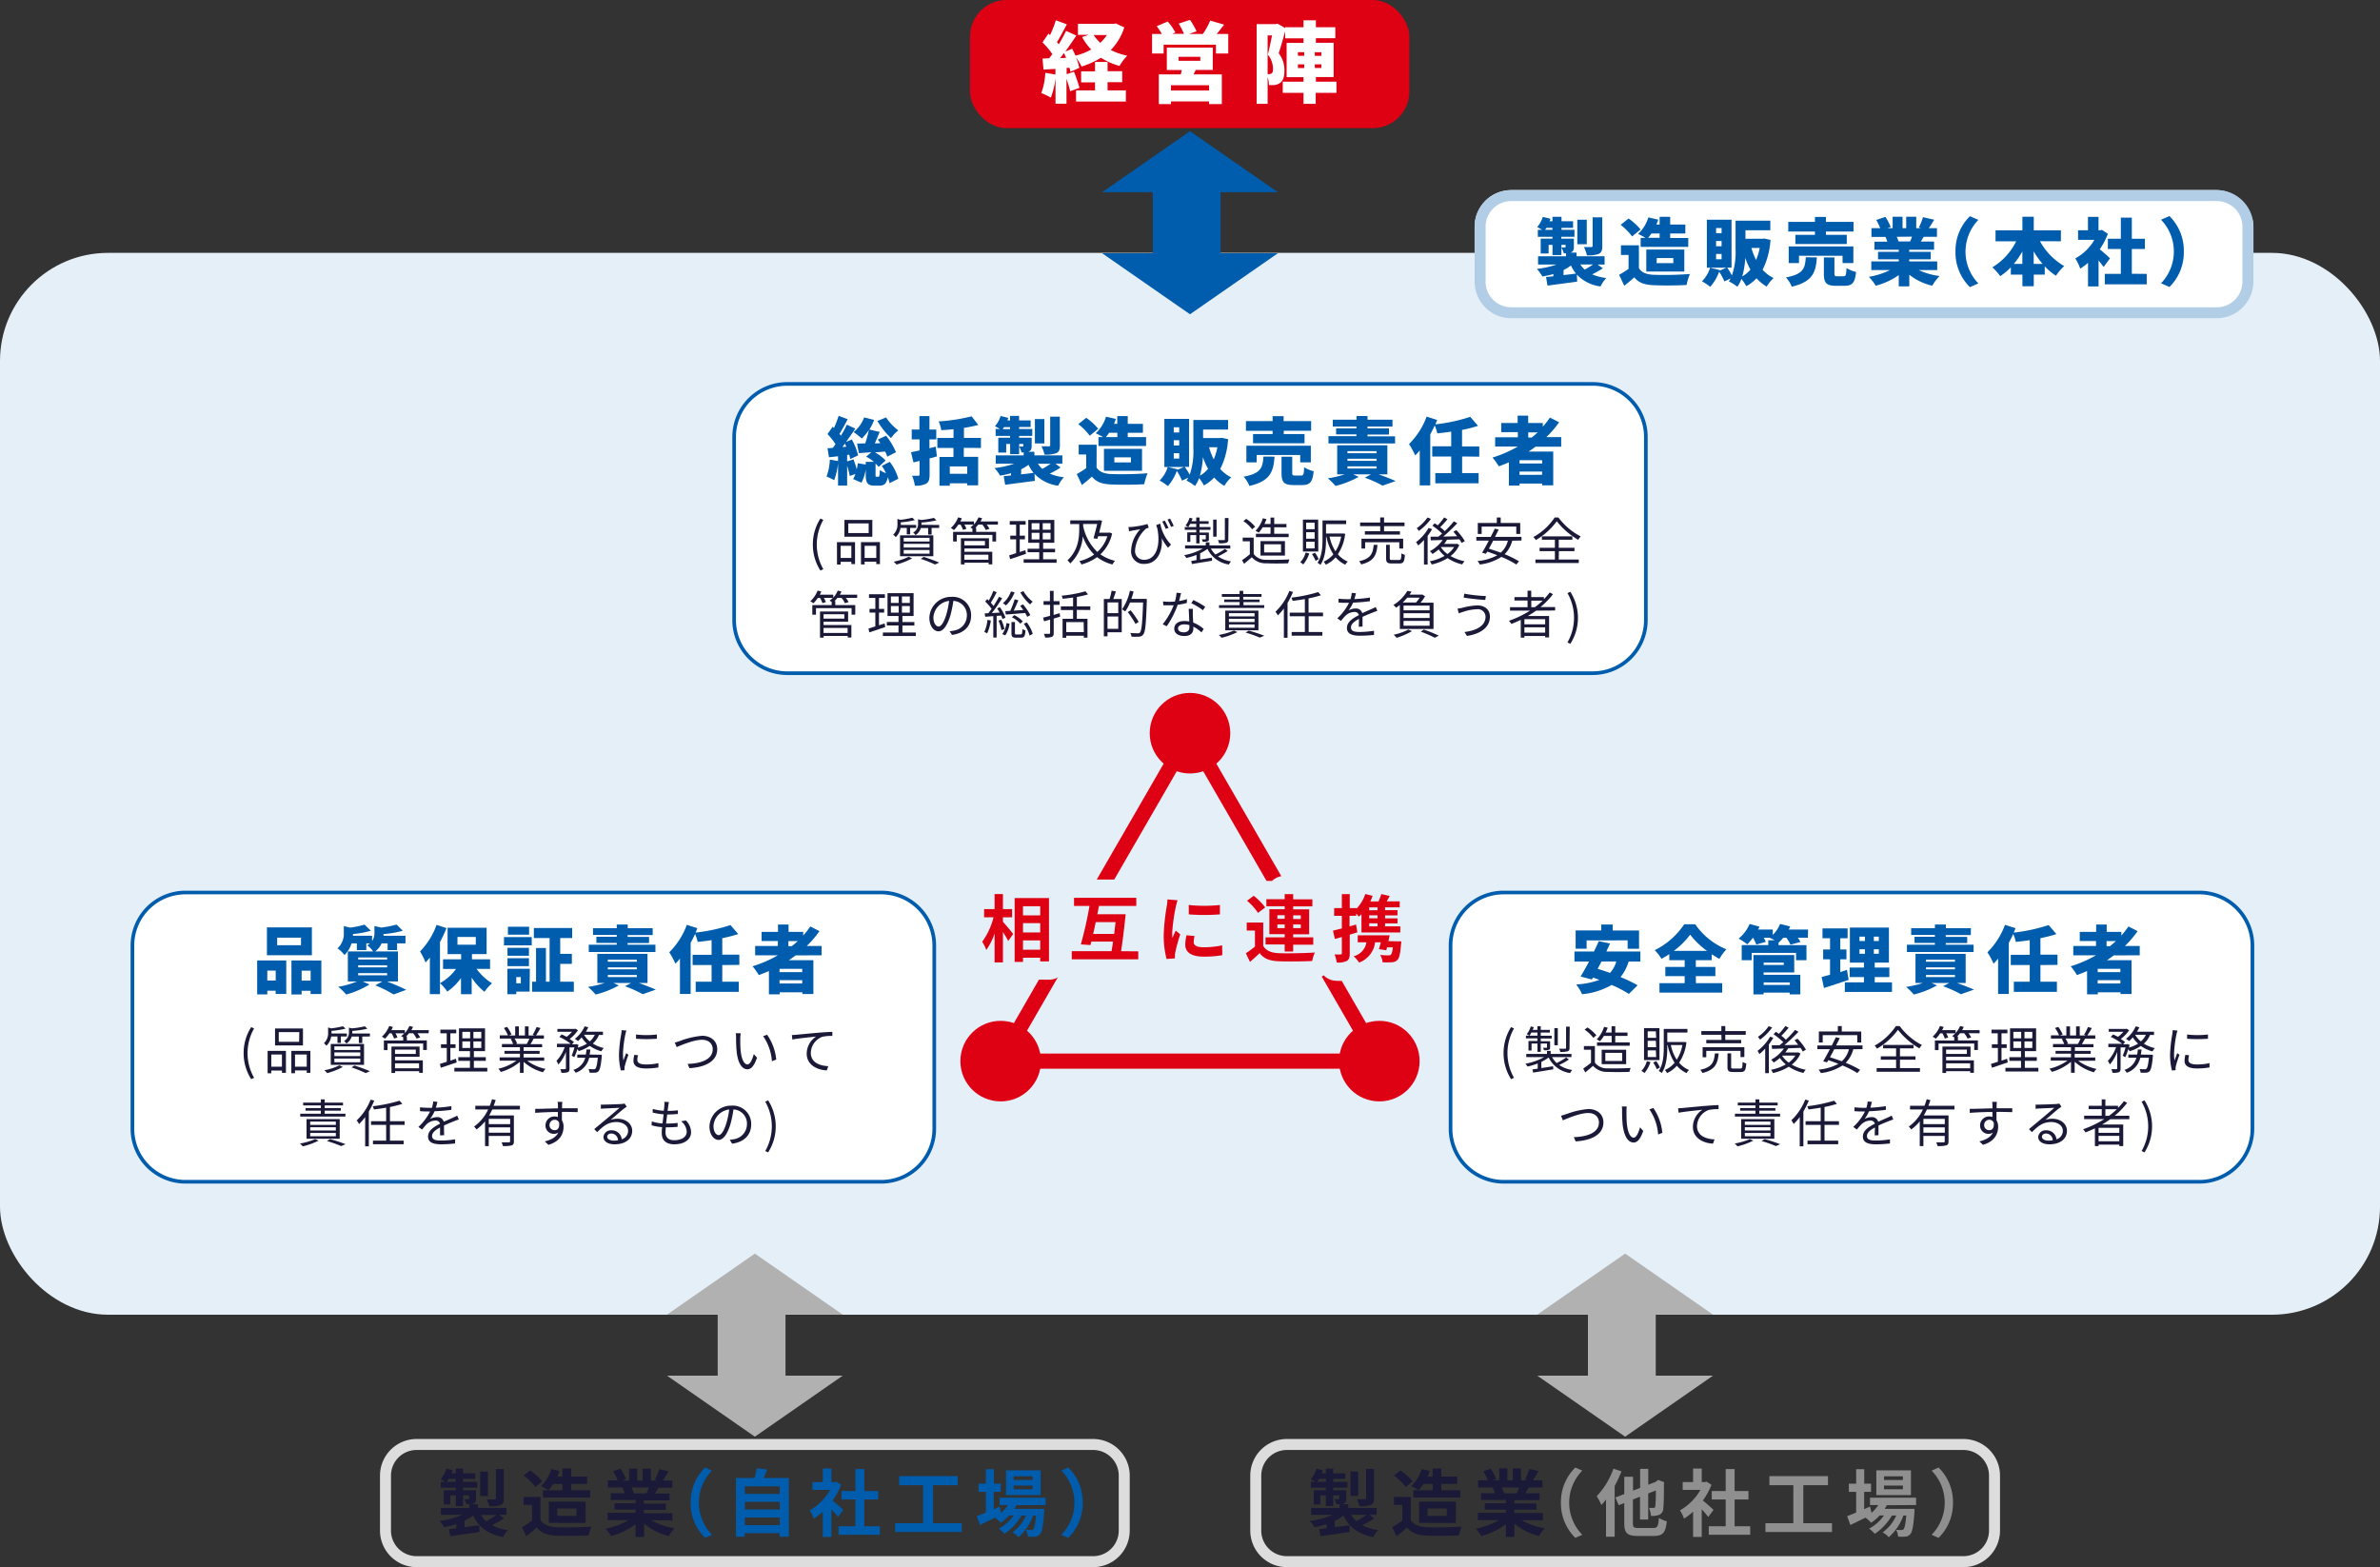 <svg xmlns="http://www.w3.org/2000/svg" width="650" height="428.04" viewBox="0 0 650 428.04" preserveAspectRatio="xMinYMid"><rect x="0" y="0" width="650" height="428.04" fill="#333333" stroke="none"/><defs><style>.cls-1{fill:#e5eff7;}.cls-2{fill:#de0013;}.cls-3{fill:#fff;}.cls-4{fill:#005cac;}.cls-5{fill:#b2cee6;}.cls-6{fill:#b1b1b1;}.cls-7{fill:#ddd;}.cls-8{fill:#1a1a38;}.cls-9{fill:#8f8f8f;}.cls-10{fill:none;stroke:#e5eff7;stroke-linecap:round;stroke-linejoin:round;stroke-width:10px;}</style></defs><g id="レイヤー_2" data-name="レイヤー 2"><g id="ガイド"><rect class="cls-1" y="69.06" width="650" height="290" rx="29.5"/><rect class="cls-2" x="264.91" width="120" height="35" rx="10"/><path class="cls-3" d="M307.05,7.47a15.32,15.32,0,0,1-3.69,6.19,19.15,19.15,0,0,0,4.51,1.56A13,13,0,0,0,305.76,18a18.26,18.26,0,0,1-5.09-2.23,21.59,21.59,0,0,1-5.28,2.4,15.8,15.8,0,0,0-1.51-2.45,13.85,13.85,0,0,1,.88,2.81l-2.42,1.08a6.84,6.84,0,0,0-.24-1.08l-.79,0v1.73l2-.67A37.93,37.93,0,0,1,294.81,24l-2.54.91c-.19-.91-.58-2.18-1-3.38v6.79h-3v-7A22,22,0,0,1,287,26.67a16.65,16.65,0,0,0-2.62-1.25,18.13,18.13,0,0,0,1.1-5.54l2.76.48V18.82L285,19l-.29-3,1.82-.08c.29-.36.58-.74.87-1.15a21.25,21.25,0,0,0-2.69-3.19l1.63-2.4.43.41a29,29,0,0,0,1.59-4.06l3,1.11c-.89,1.67-1.85,3.52-2.69,4.87.17.19.34.41.48.6a41.6,41.6,0,0,0,2-3.67l2.81,1.27c-.91,1.39-2,2.93-3,4.37l1.84-.77c.34.6.65,1.25.94,1.89a16.68,16.68,0,0,0,4.27-1.68,15.58,15.58,0,0,1-2.49-3.41l1.85-.59H294.4v-3h9.7l.63-.12ZM291.16,15.8c-.19-.44-.38-.89-.57-1.3-.36.48-.72.94-1.06,1.37Zm11.33,8.88h5v3.05H293.88V24.68h5.18V22.49h-3.79v-3h3.79V16.92h3.43v2.52h4v3h-4ZM298.68,9.56a11,11,0,0,0,1.82,2.13,11.63,11.63,0,0,0,1.8-2.13Z"/><path class="cls-3" d="M335.45,9.27v5.35h-3.37V12.2H317.8v2.42h-3.16V9.27h2.68a20.52,20.52,0,0,0-1.41-2.12l3-1.27a13.42,13.42,0,0,1,2.09,3l-.84.36h3.19a18.51,18.51,0,0,0-1.44-2.79L325,5.43a18,18,0,0,1,1.78,3.12l-2,.72h3.74a19.78,19.78,0,0,0,2-3.65l3.79,1.1c-.7.92-1.37,1.8-2,2.55Zm-8.91,9.84c-.17.43-.36.81-.55,1.2h7.7v8.11h-3.48V27.7H319.8v.72h-3.32V20.31h6c.1-.41.2-.82.27-1.2h-4.08V13h12.55v6.1Zm3.67,4.17H319.8v1.44h10.41Zm-8.33-6.67h5.93v-1.1h-5.93Z"/><path class="cls-3" d="M365,25.35h-5.67v3H356v-3h-5.67V22.3H356V21.08h-4.61V11.72H356V10.47H351V8.55c-.55,2-1.22,4.32-1.77,6a7.5,7.5,0,0,1,1.56,4.78c0,1.7-.36,2.71-1.18,3.31a3.38,3.38,0,0,1-1.46.58,11.15,11.15,0,0,1-1.59,0,7.49,7.49,0,0,0-.36-2.16v7.29h-3V6.58h5.18l.51-.12L351,7.66V7.44H356V5.55h3.38V7.44h5.31v3h-5.31v1.25h4.85v9.36h-4.85V22.3H365Zm-18.8-5.11h.48a1.46,1.46,0,0,0,.63-.2c.24-.19.36-.57.36-1.24a6.08,6.08,0,0,0-1.42-3.89c.39-1.44.82-3.56,1.15-5.23h-1.2Zm8.28-5h1.71v-1h-1.71Zm0,3.34h1.71v-1h-1.71Zm6.39-4.32h-1.78v1h1.78Zm0,3.31h-1.78v1h1.78Z"/><polygon class="cls-4" points="325 35.83 301 52.49 349 52.49 325 35.83"/><polygon class="cls-4" points="325 85.83 301 69.16 349 69.16 325 85.83"/><rect class="cls-4" x="314.84" y="49.45" width="18.52" height="23.7"/><rect class="cls-3" x="402.73" y="51.92" width="212.7" height="35" rx="10"/><path class="cls-5" d="M605.43,54.92a7,7,0,0,1,7,7v15a7,7,0,0,1-7,7H412.73a7,7,0,0,1-7-7v-15a7,7,0,0,1,7-7h192.7m0-3H412.73a10,10,0,0,0-10,10v15a10,10,0,0,0,10,10h192.7a10,10,0,0,0,10-10v-15a10,10,0,0,0-10-10Z"/><path class="cls-4" d="M437.76,73.27a23.21,23.21,0,0,1-2.94,1.66,14.05,14.05,0,0,0,3.87,1,9,9,0,0,0-1.57,2.3A10.76,10.76,0,0,1,430.66,75l.08,1.92L422.64,78l-.4-2.34,2-.2v-.62a22.81,22.81,0,0,1-3,.66,10.52,10.52,0,0,0-1.52-2.06,23.55,23.55,0,0,0,5.4-1.2h-5.06V70h7.64v-.8h-.6a7.85,7.85,0,0,0-.66-1.62c.34,0,.78,0,.92,0s.22,0,.22-.2v-.5h-1.14v2.78H424V66.87h-1.06v2.36h-2.16V65.17H424v-.5H420v-1.9h1.16c-.44-.28-1-.58-1.34-.76a7.85,7.85,0,0,0,1.54-2.78l2.1.52c-.08.22-.16.46-.26.68H424V59.21h2.46v1.22h3.16v1.8h-3.16v.54H430v1.9h-3.6v.5h3.44v2.18c0,.88-.16,1.28-.72,1.56a2.07,2.07,0,0,1-.2.08h1.66v1h7.65v2.26h-1.9ZM424,62.77v-.54h-1.66a6.32,6.32,0,0,1-.36.54Zm3,12.36c1.12-.12,2.28-.26,3.42-.42a9.76,9.76,0,0,1-1.38-2.2,12.88,12.88,0,0,1-2,1.24Zm6.36-8.44h-2.58V60h2.58Zm-1.76,5.54a7.29,7.29,0,0,0,1.2,1.4,21.7,21.7,0,0,0,2.28-1.4Zm6-5c0,1.18-.23,1.76-1,2.12a8.06,8.06,0,0,1-3.2.38,9.28,9.28,0,0,0-.82-2.26c.78,0,1.76,0,2,0s.38-.08.38-.32V59.35h2.63Z"/><path class="cls-4" d="M447.6,73.23c.74,1.24,2.1,1.74,4.06,1.82a92.94,92.94,0,0,0,9.88-.22,14.63,14.63,0,0,0-.92,3c-2.54.14-6.52.18-9,.06s-4-.6-5.28-2.14c-.82.72-1.66,1.44-2.74,2.3l-1.4-3a28.67,28.67,0,0,0,2.58-1.62V69.63H442.7V67h4.9Zm-1.86-8.66a16,16,0,0,0-3.12-3.16l2.16-1.74a17.11,17.11,0,0,1,3.28,3Zm3.64.38a22,22,0,0,0-2-1.06,10.17,10.17,0,0,0,2.8-4.52l2.7.62c-.16.46-.32.9-.52,1.34h.9V59.21h2.88v2.12h4.14v2.44h-4.14V65h4.94v2.42h-13V65Zm.24,9.2v-6H460v6ZM451,63.77a11.31,11.31,0,0,1-.88,1.18h3.14V63.77Zm1.44,8.1H457v-1.4h-4.52Z"/><path class="cls-4" d="M483.53,65.51a20.72,20.72,0,0,1-2.15,8.16,10,10,0,0,0,3,2.28,10.07,10.07,0,0,0-1.88,2.32A11.61,11.61,0,0,1,479.72,76a10.69,10.69,0,0,1-2.8,2.16,12.41,12.41,0,0,0-1.32-2,8.17,8.17,0,0,1-1.12,2.16,12,12,0,0,0-2.32-1.48,6.67,6.67,0,0,0,.5-.8l-1.72.82a15.22,15.22,0,0,0-1.42-2.66,13.18,13.18,0,0,1-2.44,4.14,16.52,16.52,0,0,0-2.26-1.52,8.67,8.67,0,0,0,2.22-3.7l2.64.64,0,.14,1.8-.78h-5.32V60h6.74v13.1h-1.18A16.65,16.65,0,0,1,473,75.23,19.71,19.71,0,0,0,474,68V60.27h9.49v2.62H476.7v2.32h4.64l.49-.06Zm-13.35-3.24h-1.5v1.42h1.5Zm0,3.54h-1.5v1.44h1.5Zm0,3.54h-1.5v1.46h1.5Zm7.88,4.28a18.88,18.88,0,0,1-1.42-3.22,21.73,21.73,0,0,1-.82,5.08A8,8,0,0,0,478.06,73.63Zm.26-5.9A20,20,0,0,0,479.6,71a16.17,16.17,0,0,0,1-3.3Z"/><path class="cls-4" d="M496.2,70.29c-.28,4-1.06,6.66-6.86,8a8,8,0,0,0-1.58-2.52c4.9-.92,5.2-2.6,5.42-5.5Zm-.52-7.06H488.4V60.59h7.28V59.25h3v1.34h7.53v2.64h-7.53v.9h5.69v2.52H490.34V64.13h5.34Zm7.54,8.62v-2h-11.9v2h-2.8V67.31h17.65v4.54Zm.26,3.6c.62,0,.74-.32.82-2.26a7.9,7.9,0,0,0,2.61,1.08c-.3,3-1.06,3.78-3.15,3.78h-2.38c-2.64,0-3.26-.84-3.26-3.32V70.31H501v4.38c0,.68.12.76.78.76Z"/><path class="cls-4" d="M524,73.75a19.43,19.43,0,0,0,5.71,1.64,13.16,13.16,0,0,0-2,2.64,15.85,15.85,0,0,1-6.26-3v3.18h-2.88V75.13a19.1,19.1,0,0,1-6.3,2.9,13.24,13.24,0,0,0-1.86-2.42,20.86,20.86,0,0,0,5.78-1.86h-5.12V71.39h7.5v-.56h-5.66V68.77h5.66v-.56h-6.64V66h3.5a12.47,12.47,0,0,0-.48-1.3h-3.84V62.31h2.4a20.89,20.89,0,0,0-1.08-2.24l2.5-.84A15.13,15.13,0,0,1,516.36,62l-.9.32h1.44V59.19h2.7v3.12h1V59.19h2.74v3.12h1.32l-.6-.18a16.24,16.24,0,0,0,1.12-2.82l3.07.7c-.53.86-1,1.66-1.47,2.3H529v2.36h-3.62l-.78,1.3h3.61v2.24h-6.79v.56h5.88v2.06h-5.88v.56h7.65v2.36Zm-6-9.08a8.47,8.47,0,0,1,.52,1.26l-.24,0h3.4a12.52,12.52,0,0,0,.5-1.3Z"/><path class="cls-4" d="M534.06,68.71A13.23,13.23,0,0,1,538,59.05l2.31,1a12.49,12.49,0,0,0,0,17.36l-2.31,1A13.23,13.23,0,0,1,534.06,68.71Z"/><path class="cls-4" d="M557.14,65.87a17.46,17.46,0,0,0,6.62,6.8,13,13,0,0,0-2.26,2.64,16.89,16.89,0,0,1-3.06-2.58V75h-3v3.18h-3.1V75h-3.16V73a16.64,16.64,0,0,1-2.9,2.42A16.27,16.27,0,0,0,544.14,73a17.2,17.2,0,0,0,6.5-7.1H545v-3h7.34v-3.7h3.1v3.7h7.41v3Zm-4.82,6.2V68.69A23,23,0,0,1,550,72.07Zm5.52,0a22.53,22.53,0,0,1-2.42-3.44v3.44Z"/><path class="cls-4" d="M574.52,72.91c-.36-.5-.86-1.14-1.38-1.78v7.1h-2.88V71.77a15.26,15.26,0,0,1-2.14,1.6,12.52,12.52,0,0,0-1.34-2.8A13.52,13.52,0,0,0,572,65.51h-4.46V62.89h2.7V59.23h2.88v3.66h.44l.5-.1,1.62,1.06a19.45,19.45,0,0,1-2.22,4.24c1,.78,2.4,2.06,2.8,2.46Zm11.77,1.88v2.86H574.84V74.79h4.38V68h-3.54v-2.8h3.54V59.43h3v5.78h3.57V68h-3.57v6.78Z"/><path class="cls-4" d="M596.42,68.71a13.23,13.23,0,0,1-3.92,9.66l-2.3-1a12.51,12.51,0,0,0,0-17.36l2.3-1A13.23,13.23,0,0,1,596.42,68.71Z"/><polygon class="cls-6" points="206.16 342.37 182.16 359.04 230.16 359.04 206.16 342.37"/><polygon class="cls-6" points="206.16 392.37 182.16 375.7 230.16 375.7 206.16 392.37"/><rect class="cls-6" x="196.01" y="356" width="18.52" height="23.7"/><path class="cls-7" d="M298.54,396a7,7,0,0,1,7,7v15a7,7,0,0,1-7,7H113.78a7,7,0,0,1-7-7V403a7,7,0,0,1,7-7H298.54m0-3H113.78a10,10,0,0,0-10,10v15a10,10,0,0,0,10,10H298.54a10,10,0,0,0,10-10V403a10,10,0,0,0-10-10Z"/><path class="cls-8" d="M137.67,414.7a27.84,27.84,0,0,1-3.31,1.84,13.5,13.5,0,0,0,4.35,1.34,8.25,8.25,0,0,0-1.31,1.9c-4.16-.8-6.66-2.68-8.16-5.86a15.06,15.06,0,0,1-2.36,1.42v1.74l4-.52.08,1.86c-2.82.4-5.8.8-8,1.12l-.34-1.94,2-.22v-1.12a22.79,22.79,0,0,1-3.3.84,10.24,10.24,0,0,0-1.26-1.72,22.55,22.55,0,0,0,6.18-1.68h-5.84v-1.88h7.78v-1h-.8a6.08,6.08,0,0,0-.58-1.38c.46,0,.94,0,1.08,0s.24-.06.24-.22v-.82h-1.64v2.92h-2V408.4h-1.5v2.48h-1.8V407h3.3v-.7h-4.1v-1.6h1.22c-.4-.24-.92-.54-1.24-.7a8.85,8.85,0,0,0,1.56-2.89l1.74.45c-.1.27-.2.54-.32.81h1.14v-1.28h2v1.28h3.32v1.52h-3.32v.81h3.86v1.6h-3.86v.7H130v2.26c0,.76-.14,1.12-.66,1.36a2.61,2.61,0,0,1-.94.2h2.12v1h7.81v1.88h-2Zm-13.23-10v-.81h-1.9a7,7,0,0,1-.5.81Zm8.82,3.86h-2.12v-6.67h2.12Zm-1.92,5.18a7.32,7.32,0,0,0,1.42,1.72,23.27,23.27,0,0,0,2.84-1.72Zm6.26-4.5c0,1-.2,1.52-.92,1.82a8.41,8.41,0,0,1-3.06.32,7.38,7.38,0,0,0-.7-1.88c.9,0,1.86,0,2.14,0s.38-.08.38-.34v-7.95h2.16Z"/><path class="cls-8" d="M147.62,415.1c.82,1.34,2.32,1.88,4.4,2,2.34.1,6.84,0,9.5-.16a12.46,12.46,0,0,0-.74,2.4c-2.4.12-6.42.16-8.8.06s-4.1-.66-5.4-2.22c-.88.78-1.76,1.56-2.86,2.4l-1.16-2.48a26.27,26.27,0,0,0,2.74-1.84V411H143v-2.18h4.62Zm-1.38-9A15.4,15.4,0,0,0,143,403l1.76-1.43a15.74,15.74,0,0,1,3.34,3Zm3.5.9a14.82,14.82,0,0,0-2-1.12,10.9,10.9,0,0,0,2.84-4.67l2.22.52a14.73,14.73,0,0,1-.62,1.55h1.4v-2.23H156v2.23h4.36v2H156V407h5.18v2H148.28v-2Zm1.36-1.7a11.91,11.91,0,0,1-1.32,1.7h3.82v-1.7Zm-1.22,10.6V410.1h10.06v5.82Zm2.32-1.9h5.26v-2H152.2Z"/><path class="cls-8" d="M177.9,415.18a17.85,17.85,0,0,0,6.35,2.18,10.79,10.79,0,0,0-1.6,2.16,17,17,0,0,1-6.73-3.38v3.6h-2.34v-3.48a19,19,0,0,1-6.7,3.24,11.09,11.09,0,0,0-1.52-2,21,21,0,0,0,6.32-2.34h-5.74v-2h7.64v-.88h-5.76v-1.72h5.76v-.9h-6.76v-1.86h3.8a9,9,0,0,0-.68-1.56l.24,0H166v-1.95h2.68a19.11,19.11,0,0,0-1.24-2.48l2-.7A15.2,15.2,0,0,1,171,404l-1,.35h1.82v-3.26h2.22v3.26h1.48v-3.26h2.24v3.26h1.78l-.72-.21a16.52,16.52,0,0,0,1.26-2.91l2.51.6c-.57.93-1.11,1.82-1.57,2.52h2.61v1.95h-3.77c-.32.58-.64,1.12-.94,1.6h3.93v1.86h-7v.9h6v1.72h-6v.88h7.79v2Zm-5.44-8.92a9.85,9.85,0,0,1,.68,1.54l-.34.06h3.74c.24-.48.48-1.06.7-1.6Z"/><polygon class="cls-6" points="443.84 342.37 419.84 359.04 467.84 359.04 443.84 342.37"/><polygon class="cls-6" points="443.84 392.37 419.84 375.7 467.84 375.7 443.84 392.37"/><rect class="cls-6" x="433.68" y="356" width="18.52" height="23.7"/><path class="cls-7" d="M536.22,396a7,7,0,0,1,7,7v15a7,7,0,0,1-7,7H351.46a7,7,0,0,1-7-7V403a7,7,0,0,1,7-7H536.22m0-3H351.46a10,10,0,0,0-10,10v15a10,10,0,0,0,10,10H536.22a10,10,0,0,0,10-10V403a10,10,0,0,0-10-10Z"/><path class="cls-8" d="M375.34,414.7a27,27,0,0,1-3.3,1.84,13.52,13.52,0,0,0,4.34,1.34,8.21,8.21,0,0,0-1.3,1.9c-4.16-.8-6.66-2.68-8.16-5.86a15.06,15.06,0,0,1-2.36,1.42v1.74l4-.52.08,1.86c-2.82.4-5.8.8-8,1.12l-.34-1.94,2-.22v-1.12a22.79,22.79,0,0,1-3.3.84,10.24,10.24,0,0,0-1.26-1.72,22.55,22.55,0,0,0,6.18-1.68h-5.84v-1.88h7.78v-1H365a6.08,6.08,0,0,0-.58-1.38c.46,0,.94,0,1.08,0s.24-.06.24-.22v-.82h-1.64v2.92h-2V408.4h-1.5v2.48h-1.8V407h3.3v-.7H358v-1.6h1.22c-.4-.24-.92-.54-1.24-.7a8.85,8.85,0,0,0,1.56-2.89l1.74.45c-.1.27-.2.54-.32.81h1.14v-1.28h2v1.28h3.32v1.52h-3.32v.81H368v1.6h-3.86v.7h3.54v2.26c0,.76-.14,1.12-.66,1.36a2.61,2.61,0,0,1-.94.2h2.12v1H376v1.88h-2Zm-13.22-10v-.81h-1.9a7,7,0,0,1-.5.81Zm8.82,3.86h-2.12v-6.67h2.12ZM369,413.7a7.32,7.32,0,0,0,1.42,1.72,23.27,23.27,0,0,0,2.84-1.72Zm6.26-4.5c0,1-.2,1.52-.92,1.82a8.41,8.41,0,0,1-3.06.32,7.38,7.38,0,0,0-.7-1.88c.9,0,1.86,0,2.14,0s.38-.08.38-.34v-7.95h2.16Z"/><path class="cls-8" d="M385.3,415.1c.82,1.34,2.32,1.88,4.4,2,2.34.1,6.84,0,9.5-.16a12.46,12.46,0,0,0-.74,2.4c-2.4.12-6.42.16-8.8.06s-4.1-.66-5.4-2.22c-.88.78-1.76,1.56-2.86,2.4l-1.16-2.48a26.27,26.27,0,0,0,2.74-1.84V411h-2.3v-2.18h4.62Zm-1.38-9A15.4,15.4,0,0,0,380.7,403l1.76-1.43a15.74,15.74,0,0,1,3.34,3Zm3.5.9a14.82,14.82,0,0,0-2-1.12,10.9,10.9,0,0,0,2.84-4.67l2.22.52a14.73,14.73,0,0,1-.62,1.55h1.4v-2.23h2.36v2.23H398v2h-4.36V407h5.18v2H386v-2Zm1.36-1.7a11.91,11.91,0,0,1-1.32,1.7h3.82v-1.7Zm-1.22,10.6V410.1h10.06v5.82Zm2.32-1.9h5.26v-2h-5.26Z"/><path class="cls-8" d="M415.58,415.18a17.87,17.87,0,0,0,6.34,2.18,11.19,11.19,0,0,0-1.6,2.16,17.07,17.07,0,0,1-6.72-3.38v3.6h-2.34v-3.48a19,19,0,0,1-6.7,3.24,11.09,11.09,0,0,0-1.52-2,21,21,0,0,0,6.32-2.34h-5.74v-2h7.64v-.88H405.5v-1.72h5.76v-.9H404.5v-1.86h3.8a9,9,0,0,0-.68-1.56l.24,0h-4.18v-1.95h2.68a19.11,19.11,0,0,0-1.24-2.48l2-.7a15.2,15.2,0,0,1,1.52,2.83l-1,.35h1.82v-3.26h2.22v3.26h1.48v-3.26h2.24v3.26h1.78l-.72-.21a16.52,16.52,0,0,0,1.26-2.91l2.5.6c-.56.93-1.1,1.82-1.56,2.52h2.6v1.95h-3.76c-.32.58-.64,1.12-.94,1.6h3.92v1.86H413.6v.9h6v1.72h-6v.88h7.78v2Zm-5.44-8.92a9.85,9.85,0,0,1,.68,1.54l-.34.06h3.74c.24-.48.48-1.06.7-1.6Z"/><path class="cls-4" d="M188.62,410.4a13.22,13.22,0,0,1,3.94-9.61l1.9.85a12.51,12.51,0,0,0,0,17.52l-1.9.84A13.18,13.18,0,0,1,188.62,410.4Z"/><path class="cls-4" d="M215.44,403.64V419.7H212.9v-1h-9.5v1H201V403.64h5.12a23.53,23.53,0,0,0,.54-2.62l2.88.31c-.3.81-.62,1.59-.94,2.31Zm-12,2.28V408h9.5v-2.06Zm0,4.26v2.06h9.5v-2.06Zm9.5,6.34v-2.08h-9.5v2.08Z"/><path class="cls-4" d="M228.86,414.3c-.42-.56-1.1-1.36-1.78-2.1v7.54h-2.36v-6.9a16.55,16.55,0,0,1-2.48,1.92,9.53,9.53,0,0,0-1.12-2.26,15,15,0,0,0,5.6-5.6h-4.84v-2.14h2.84v-3.69h2.36v3.69h.9l.42-.1,1.34.86a19.41,19.41,0,0,1-2.36,4.28c1,.78,2.5,2.16,2.92,2.56Zm11.46,2.54v2.32H229v-2.32h4.62v-7.32h-3.8v-2.3h3.8v-6h2.44v6h3.78v2.3h-3.78v7.32Z"/><path class="cls-4" d="M262.66,416v2.4H244.48V416h7.62V405.62h-6.54v-2.48h16v2.48h-6.72V416Z"/><path class="cls-4" d="M277.62,411.08c-.16.32-.36.64-.56,1h8.12s0,.54,0,.82c-.28,3.9-.6,5.5-1.14,6.08a1.86,1.86,0,0,1-1.32.68,12.57,12.57,0,0,1-2,0,4.74,4.74,0,0,0-.54-1.86c.64.06,1.16.06,1.42.06a.68.68,0,0,0,.6-.22c.28-.3.52-1.32.74-3.74h-.78a14.25,14.25,0,0,1-4,5.92,6.55,6.55,0,0,0-1.68-1.32,11,11,0,0,0,3.72-4.6H279a15.26,15.26,0,0,1-4.68,5,7,7,0,0,0-1.56-1.4,12.06,12.06,0,0,0,4.08-3.62h-1.2a12.45,12.45,0,0,1-2.32,2,8.24,8.24,0,0,0-1.56-1.4l-4.1,2-.88-2.4c.68-.26,1.52-.6,2.46-1v-5.64h-2v-2.24h2v-3.95h2.2v3.95h1.88v2.24H271.4v4.72l1.6-.7.42,1.7a9.74,9.74,0,0,0,1.84-2.12H273v-2h12.58v2Zm6.6-2.76h-9.46v-6.76h9.46Zm-2.2-5.13h-5.16v1H282Zm0,2.53h-5.16v1H282Z"/><path class="cls-4" d="M295.7,410.4a13.18,13.18,0,0,1-3.94,9.6l-1.9-.84a12.51,12.51,0,0,0,0-17.52l1.9-.85A13.22,13.22,0,0,1,295.7,410.4Z"/><path class="cls-9" d="M426.3,410.4a13.22,13.22,0,0,1,3.94-9.61l1.9.85a12.51,12.51,0,0,0,0,17.52l-1.9.84A13.18,13.18,0,0,1,426.3,410.4Z"/><path class="cls-9" d="M442.84,401.83a35.65,35.65,0,0,1-1.86,4V419.7h-2.36V409.52a16.57,16.57,0,0,1-1.26,1.5,18.73,18.73,0,0,0-1.28-2.4,21,21,0,0,0,4.56-7.51Zm8.66,15.47c1.18,0,1.38-.48,1.56-2.74a8.27,8.27,0,0,0,2.16.92c-.32,3-1,4-3.54,4h-4.42c-2.84,0-3.66-.78-3.66-3.52v-5.46l-1.5.58-.92-2.1,2.42-.94v-4.73H446v3.79l1.94-.74v-5.19h2.22v4.31l2-.76.3-.24.44-.3,1.62.62-.08.36c0,3.48-.06,5.88-.18,6.76a1.89,1.89,0,0,1-1.12,1.8,5.68,5.68,0,0,1-2.26.28,6.34,6.34,0,0,0-.52-2.18l1.22,0c.28,0,.42-.08.5-.46a39.09,39.09,0,0,0,.14-4.3l-2.08.82V415H447.9v-6.24l-1.94.76v6.4c0,1.2.2,1.38,1.48,1.38Z"/><path class="cls-9" d="M466.54,414.3c-.42-.56-1.1-1.36-1.78-2.1v7.54H462.4v-6.9a16.55,16.55,0,0,1-2.48,1.92,9.53,9.53,0,0,0-1.12-2.26,15,15,0,0,0,5.6-5.6h-4.84v-2.14h2.84v-3.69h2.36v3.69h.9l.42-.1,1.34.86a19.41,19.41,0,0,1-2.36,4.28c1,.78,2.5,2.16,2.92,2.56ZM478,416.84v2.32H466.68v-2.32h4.62v-7.32h-3.8v-2.3h3.8v-6h2.44v6h3.78v2.3h-3.78v7.32Z"/><path class="cls-9" d="M500.34,416v2.4H482.16V416h7.62V405.62h-6.54v-2.48h16v2.48H492.5V416Z"/><path class="cls-9" d="M515.3,411.08c-.16.32-.36.64-.56,1h8.12s0,.54,0,.82c-.28,3.9-.6,5.5-1.14,6.08a1.86,1.86,0,0,1-1.32.68,12.57,12.57,0,0,1-2,0,4.74,4.74,0,0,0-.54-1.86c.64.06,1.16.06,1.42.06a.68.68,0,0,0,.6-.22c.28-.3.52-1.32.74-3.74h-.78a14.25,14.25,0,0,1-4,5.92,6.55,6.55,0,0,0-1.68-1.32,11,11,0,0,0,3.72-4.6h-1.18a15.26,15.26,0,0,1-4.68,5,7,7,0,0,0-1.56-1.4,12.06,12.06,0,0,0,4.08-3.62h-1.2a12.45,12.45,0,0,1-2.32,2,8.24,8.24,0,0,0-1.56-1.4c-1.44.72-2.88,1.44-4.11,2l-.87-2.4c.68-.26,1.52-.6,2.46-1v-5.64h-2v-2.24h2v-3.95h2.2v3.95H511v2.24h-1.88v4.72l1.6-.7.42,1.7a9.74,9.74,0,0,0,1.84-2.12h-2.26v-2h12.58v2Zm6.6-2.76h-9.46v-6.76h9.46Zm-2.2-5.13h-5.16v1h5.16Zm0,2.53h-5.16v1h5.16Z"/><path class="cls-9" d="M533.38,410.4a13.18,13.18,0,0,1-3.94,9.6l-1.9-.84a12.51,12.51,0,0,0,0-17.52l1.9-.85A13.22,13.22,0,0,1,533.38,410.4Z"/><rect class="cls-3" x="200" y="104.35" width="250" height="80" rx="15"/><path class="cls-4" d="M435,105.35a14,14,0,0,1,14,14v50a14,14,0,0,1-14,14H215a14,14,0,0,1-14-14v-50a14,14,0,0,1,14-14H435m0-1H215a15,15,0,0,0-15,15v50a15,15,0,0,0,15,15H435a15,15,0,0,0,15-15v-50a15,15,0,0,0-15-15Z"/><path class="cls-4" d="M243,126.13a13.45,13.45,0,0,1,2.34,4.62l-2.4,1.2a9,9,0,0,0-.48-1.62c-.34,1.8-1,2.3-2.3,2.3h-1.28c-2,0-2.44-.78-2.44-3v-1.44a11.8,11.8,0,0,1-1.16,3.64l-2.28-1a6.81,6.81,0,0,0,.62-1.38l-1.54.54a28,28,0,0,0-.72-2.82v5.44h-2.48v-6.1a18.74,18.74,0,0,1-1.06,4.64,14.25,14.25,0,0,0-2.08-1,15.15,15.15,0,0,0,.9-4.62l2.24.38v-1.3l-2.48.28-.4-2.48c.44,0,.94-.06,1.46-.1.24-.3.48-.64.72-1a17.62,17.62,0,0,0-2.18-2.76l1.4-2,.36.34a26.74,26.74,0,0,0,1.28-3.32l2.48.92c-.74,1.38-1.56,2.92-2.24,4,.14.16.26.34.38.5.62-1,1.2-2.08,1.62-3l2.32,1.06c-.78,1.16-1.66,2.44-2.54,3.64l1.58-.66a17,17,0,0,1,1.72,4.34l-2.16,1a8.24,8.24,0,0,0-.28-1.18l-.56.06v1.76l1.74-.56c.3.84.64,1.82.88,2.7a11.79,11.79,0,0,0,.3-1.64l2.16.36v-.74h2.24a12.66,12.66,0,0,0-2.12-1.42l1.42-1.2-3.42.24-.48-2.6,2.22-.06a29.88,29.88,0,0,0,1-3.68,12.35,12.35,0,0,1-1.94,2.36,17.73,17.73,0,0,0-2.24-1.76A9,9,0,0,0,236,114l2.74.68a14.7,14.7,0,0,1-1.3,2.64l2.82.64c-.44,1-.9,2.16-1.34,3.14l1.5-.06c-.22-.34-.44-.68-.66-1L242,119a19,19,0,0,1,2.7,4.5l-2.38,1.22a8.38,8.38,0,0,0-.58-1.4c-.94.08-1.88.16-2.8.22a11,11,0,0,1,2.92,2.24l-1.9,1.74a5.84,5.84,0,0,0-.84-.92v3c0,.56,0,.6.28.6h.48c.28,0,.36-.2.4-1.82a6.12,6.12,0,0,0,1.7.84,17.09,17.09,0,0,0-1.14-2ZM231.14,122c-.12-.28-.26-.56-.38-.84l-.7.92ZM242,114a13.68,13.68,0,0,0,3.34,3.54,11,11,0,0,0-2,2.1,21.54,21.54,0,0,1-3.72-4.66Z"/><path class="cls-4" d="M255.88,124.65l-2,.54v4.4c0,1.36-.22,2.06-.94,2.5a5.83,5.83,0,0,1-3.08.54,11.39,11.39,0,0,0-.76-2.7c.64,0,1.42,0,1.68,0s.36-.1.36-.4v-3.66l-1.66.42-.68-2.78c.68-.14,1.48-.3,2.34-.5V120H249v-2.68h2.1v-3.68h2.74v3.68h1.86V120h-1.86v2.42l1.72-.44Zm7.34-2.34v2.46h3.92v7.78h-3V132H259.4v.66h-2.82v-7.86h3.82v-2.46H256v-2.74h4.42v-2.38c-1.14.12-2.26.2-3.34.26a10.41,10.41,0,0,0-.72-2.39,49.36,49.36,0,0,0,9-1.39l1.82,2.36a39.82,39.82,0,0,1-3.92.8v2.74h4.64v2.74Zm.94,5.08H259.4v2h4.76Z"/><path class="cls-4" d="M289.64,127.69a23.93,23.93,0,0,1-2.94,1.66,14.07,14.07,0,0,0,3.86,1,9,9,0,0,0-1.56,2.3,10.76,10.76,0,0,1-6.46-3.24l.08,1.92-8.1,1.06-.4-2.34,2-.2v-.62a22.81,22.81,0,0,1-3,.66,10.52,10.52,0,0,0-1.52-2.06,23.55,23.55,0,0,0,5.4-1.2h-5.06v-2.26h7.64v-.8H279a7.85,7.85,0,0,0-.66-1.62c.34,0,.78,0,.92,0s.22,0,.22-.2v-.5h-1.14v2.78h-2.46v-2.78H274.8v2.36h-2.16v-4.06h3.22v-.5h-3.94v-1.9h1.16c-.44-.28-1-.58-1.34-.76a7.85,7.85,0,0,0,1.54-2.78l2.1.52c-.08.22-.16.46-.26.68h.74v-1.22h2.46v1.22h3.16v1.8h-3.16v.54h3.6v1.9h-3.6v.5h3.44v2.18c0,.88-.16,1.28-.72,1.56a2.07,2.07,0,0,1-.2.08h1.66v1h7.64v2.26h-1.9Zm-13.78-10.5v-.54H274.2a6.32,6.32,0,0,1-.36.54Zm3,12.36c1.12-.12,2.28-.26,3.42-.42a9.76,9.76,0,0,1-1.38-2.2,12.88,12.88,0,0,1-2,1.24Zm6.36-8.44h-2.58v-6.66h2.58Zm-1.76,5.54a7.29,7.29,0,0,0,1.2,1.4,21.7,21.7,0,0,0,2.28-1.4Zm6-5c0,1.18-.22,1.76-1,2.12a8.08,8.08,0,0,1-3.2.38,9.28,9.28,0,0,0-.82-2.26c.78,0,1.76,0,2,0s.38-.08.38-.32v-7.78h2.62Z"/><path class="cls-4" d="M299.48,127.65c.74,1.24,2.1,1.74,4.06,1.82a92.94,92.94,0,0,0,9.88-.22,14.63,14.63,0,0,0-.92,3c-2.54.14-6.52.18-9,.06s-4-.6-5.28-2.14c-.82.72-1.66,1.44-2.74,2.3l-1.4-3a28.67,28.67,0,0,0,2.58-1.62v-3.72h-2.06v-2.68h4.9ZM297.62,119a16,16,0,0,0-3.12-3.16l2.16-1.74a17.11,17.11,0,0,1,3.28,3Zm3.64.38a22,22,0,0,0-2-1.06,10.17,10.17,0,0,0,2.8-4.52l2.7.61c-.16.47-.32.91-.52,1.35h.9v-2.12H308v2.12h4.14v2.44H308v1.18H313v2.42H300v-2.42Zm.24,9.2v-6h10.4v6Zm1.4-10.38a11.31,11.31,0,0,1-.88,1.18h3.14v-1.18Zm1.44,8.1h4.52v-1.4h-4.52Z"/><path class="cls-4" d="M335.4,119.93a20.9,20.9,0,0,1-2.14,8.16,9.87,9.87,0,0,0,3,2.28,10.07,10.07,0,0,0-1.88,2.32,11.37,11.37,0,0,1-2.78-2.28,10.69,10.69,0,0,1-2.8,2.16,12.41,12.41,0,0,0-1.32-2,8.17,8.17,0,0,1-1.12,2.16,12,12,0,0,0-2.32-1.48,6.67,6.67,0,0,0,.5-.8l-1.72.82a15.22,15.22,0,0,0-1.42-2.66,13.18,13.18,0,0,1-2.44,4.14,16.52,16.52,0,0,0-2.26-1.52,8.67,8.67,0,0,0,2.22-3.7l2.64.64,0,.14,1.8-.78H318V114.4h6.74v13.11h-1.18a16.65,16.65,0,0,1,1.36,2.14,19.71,19.71,0,0,0,1-7.24v-7.72h9.48v2.62h-6.82v2.32h4.64l.48-.06Zm-13.34-3.24h-1.5v1.42h1.5Zm0,3.54h-1.5v1.44h1.5Zm0,3.54h-1.5v1.46h1.5Zm7.88,4.28a18.88,18.88,0,0,1-1.42-3.22,21.73,21.73,0,0,1-.82,5.08A8,8,0,0,0,329.94,128.05Zm.26-5.9a19.15,19.15,0,0,0,1.28,3.3,15.56,15.56,0,0,0,1-3.3Z"/><path class="cls-4" d="M348.08,124.71c-.28,4-1.06,6.66-6.86,8a8,8,0,0,0-1.58-2.52c4.9-.92,5.2-2.6,5.42-5.5Zm-.52-7.06h-7.28V115h7.28v-1.34h3V115h7.52v2.64H350.6v.9h5.68v2.52H342.22v-2.52h5.34Zm7.54,8.62v-2H343.2v2h-2.8v-4.54H358v4.54Zm.26,3.6c.62,0,.74-.32.82-2.26a7.94,7.94,0,0,0,2.6,1.08c-.3,3-1.06,3.78-3.14,3.78h-2.38c-2.64,0-3.26-.84-3.26-3.32v-4.42h2.92v4.38c0,.68.12.76.78.76Z"/><path class="cls-4" d="M376.52,129.55c1.72.62,3.52,1.32,4.64,1.82l-3.56,1.26a32.53,32.53,0,0,0-4.86-2.18l1.7-.9h-4.88l1.5.68a25.23,25.23,0,0,1-6.32,2.48,17.2,17.2,0,0,0-2.1-2.08,27,27,0,0,0,4.62-1.08H365.2v-7.94h13.7v7.94Zm4.5-8.44h-18.2v-2h7.64v-.48H364.9V117h5.56v-.5H364v-1.88h6.48v-1h3v1h6.82v1.88h-6.82v.5h5.86v1.68h-5.86v.48H381Zm-13,2.66h7.92v-.56H368Zm0,2.08h7.92v-.56H368Zm0,2.1h7.92v-.58H368Z"/><path class="cls-4" d="M399.32,124.67v4.54h4.5V132H392v-2.78h4.34v-4.54h-5.18v-2.8h5.18v-4c-1.28.2-2.58.36-3.8.48a11.26,11.26,0,0,0-.7-2.16c-.38.8-.78,1.62-1.22,2.42v13.94h-2.88V123a16.79,16.79,0,0,1-1.24,1.38,20.59,20.59,0,0,0-1.68-3.1,20.45,20.45,0,0,0,4.8-7.5l2.88.92c-.16.4-.32.8-.5,1.2a46.89,46.89,0,0,0,9.54-2.06l2.12,2.46a36.45,36.45,0,0,1-4.36,1.12v4.5H404v2.8Z"/><path class="cls-4" d="M419.36,122c-.6.46-1.24.9-1.88,1.32h6.72v9.22h-3v-.48H415v.56h-2.9v-6.36c-.9.4-1.84.76-2.76,1.1a17.16,17.16,0,0,0-1.72-2.4,33.86,33.86,0,0,0,6.92-3h-6.2v-2.54h6.2v-1.4H410v-2.5h4.48v-2h2.88v2h4v1a20.74,20.74,0,0,0,1.94-2.48l2.5,1.28a26.86,26.86,0,0,1-3.48,4.06h4.06V122Zm1.8,3.68H415v.9h6.2Zm0,4v-.9H415v.9Zm-3.78-10.18h.92c.58-.44,1.12-.92,1.64-1.4h-2.56Z"/><path class="cls-8" d="M222,148.72a13,13,0,0,1,2.06-7.1l.8.36a13.57,13.57,0,0,0,0,13.47l-.8.38A13.1,13.1,0,0,1,222,148.72Z"/><path class="cls-8" d="M228.58,148.06h4.94v6h-1v-.63h-2.93v.75h-1Zm1,1v3.32h2.93v-3.32Zm8.66-2.48h-7.62V142h7.62Zm-1-3.64h-5.56v2.64h5.56Zm3.08,5.11v6h-1v-.65h-3.18v.75h-1v-6.09Zm-1,4.33v-3.32h-3.18v3.32Z"/><path class="cls-8" d="M245.94,144.18a4.36,4.36,0,0,1-1.31,2.52,2.79,2.79,0,0,0-.7-.67,3.71,3.71,0,0,0,1.17-2.92v-1.38l.82.24a24.16,24.16,0,0,0,3.24-.58l.7.65a22.72,22.72,0,0,1-3.84.61v.72h4.2v.81h-1.65v1.75h-.92v-1.75Zm3.18,8.32a20.08,20.08,0,0,1-4.28,1.68,7.06,7.06,0,0,0-.77-.78,16.38,16.38,0,0,0,4.11-1.35Zm-3.31-6.29h9.09v5.7h-9.09Zm1,1.67h7.06v-1h-7.06Zm0,1.65h7.06v-1h-7.06Zm0,1.68h7.06v-1h-7.06Zm9.69-7.84v.81h-2.07V146h-.94v-1.78h-2a3.47,3.47,0,0,1-1.46,1.93,2.19,2.19,0,0,0-.64-.68,2.68,2.68,0,0,0,1.34-2.41v-1.25l.8.2a23.06,23.06,0,0,0,3.53-.57l.7.66a25.41,25.41,0,0,1-4.1.61V143a1.94,1.94,0,0,1,0,.33Zm-4.2,8.72c1.51.49,3.18,1.1,4.2,1.56l-1.15.52a29.79,29.79,0,0,0-3.91-1.54Z"/><path class="cls-8" d="M272.54,143.28h-3.06a7.16,7.16,0,0,1,.75,1.15l-1,.32a7,7,0,0,0-.94-1.47h-1.12a9.75,9.75,0,0,1-.78.88h.21v1.1h5.44v2.62h-1v-1.8h-9.74v1.8h-1v-2.62h5.28v-.89a5.91,5.91,0,0,0-.57-.32,5.65,5.65,0,0,0,.87-.77h-2.5a6.48,6.48,0,0,1,.55,1.15l-.93.28a9,9,0,0,0-.65-1.43h-.61a10,10,0,0,1-1.2,1.49,5.31,5.31,0,0,0-.86-.56,7.66,7.66,0,0,0,2-2.92l1,.26a6.13,6.13,0,0,1-.41.86H266v.82a6.64,6.64,0,0,0,1.23-1.94l1,.24a7.22,7.22,0,0,1-.44.88h4.75Zm-9.17,7.41H271v3.43h-1v-.44h-6.57v.47h-1V147h7.67v2.79h-6.69Zm0-2.94v1.19H269v-1.19Zm0,3.75v1.36h6.57V151.5Z"/><path class="cls-8" d="M280.21,151.25l-4.34,1.46-.24-1.05c.52-.16,1.16-.35,1.88-.59V147.3h-1.6v-1h1.6v-3h-1.74v-1h4.34v1H278.5v3h1.42v1H278.5v3.46l1.53-.5Zm8.36,1.49v.95h-9v-.95h4.26v-1.92h-3.18v-.95h3.18v-1.64h-3V142h7.11v6.24h-3.05v1.64h3.26v.95h-3.26v1.92Zm-6.82-8.07h2.13V142.9h-2.13Zm0,2.65h2.13v-1.8h-2.13Zm5.17-4.42h-2.14v1.77h2.14Zm0,2.62h-2.14v1.8h2.14Z"/><path class="cls-8" d="M303.73,145.72a11,11,0,0,1-3.2,5.67,11.19,11.19,0,0,0,4,1.77,5.43,5.43,0,0,0-.71,1,11.48,11.48,0,0,1-4.19-2,13.2,13.2,0,0,1-4.27,2,4.58,4.58,0,0,0-.59-.91,11.83,11.83,0,0,0,4.05-1.8,13.06,13.06,0,0,1-3.1-4.95,11.21,11.21,0,0,1-3.44,7.4,3.46,3.46,0,0,0-.75-.87c3-2.78,3.22-6.25,3.22-8.73v-1.18h-2.46v-1H300l.18-.06.8.14c-.2.95-.48,2.14-.79,3.28h2.69l.18-.06Zm-7.92-2.1a13.45,13.45,0,0,0,3.88,7.11,9.61,9.61,0,0,0,2.74-4.28h-2.52c-.07.25-.14.49-.21.71l-1.05-.14c.34-1.19.73-2.76,1-3.91h-3.83Z"/><path class="cls-8" d="M316.87,143a11.36,11.36,0,0,0,2.95,5.73l-.83.87a14.87,14.87,0,0,1-1.7-2.59c.29,3.5-1.17,7-4.77,7a3.39,3.39,0,0,1-3.6-3.67,9,9,0,0,1,2.5-5.79c-.7.11-1.74.28-2.29.39l-.77.16-.17-1.18a6.88,6.88,0,0,0,.75,0,24.69,24.69,0,0,0,4.45-.8l.34,1c-.19.07-.53.15-.73.25a8.83,8.83,0,0,0-3,5.84,2.4,2.4,0,0,0,2.54,2.67c2.89,0,4.53-3.35,3.56-8.46-.11-.33-.22-.66-.33-1Zm1.49,1.43a20.68,20.68,0,0,0-.93-2l.7-.24c.28.52.72,1.38,1,2Zm1.19-2.79c.31.52.73,1.37,1,2l-.73.27a17,17,0,0,0-.95-2Z"/><path class="cls-8" d="M335.3,150.47a17.8,17.8,0,0,1-2.67,1.48,8.55,8.55,0,0,0,3.58,1.38,3.07,3.07,0,0,0-.58.84,7.72,7.72,0,0,1-5.86-4.26,11.82,11.82,0,0,1-2,1.2v1.7l3.21-.51.05.84-5.52.9-.16-.87c.42,0,.89-.12,1.43-.21v-1.41a20,20,0,0,1-2.79.84,3.06,3.06,0,0,0-.58-.77,16.33,16.33,0,0,0,5.1-1.81h-4.86v-.87h5.66v-.83h1v.83H336v.87H330.7a6.25,6.25,0,0,0,1.26,1.63,20.12,20.12,0,0,0,2.59-1.52Zm-8.6-5.77h-3.13v-.76h3.13v-.87h-1.65a6.73,6.73,0,0,1-.53.86,6.65,6.65,0,0,0-.74-.41,6.28,6.28,0,0,0,1.1-2.12l.83.2c-.09.25-.2.49-.3.74h1.29v-1h.9v1h2.49v.73H327.6v.87h3v.76h-3v.74h2.56v1.69c0,.4,0,.59-.35.7a3.48,3.48,0,0,1-1.31.13,4,4,0,0,0-.28-.67c.46,0,.81,0,.93,0s.16,0,.16-.16v-1H327.6v2.27h-.9v-2.27h-1.61V148h-.84v-2.6h2.45Zm5.56,1.87h-.93V141.9h.93Zm3.2.72c0,.53-.11.78-.52.94a6.79,6.79,0,0,1-2,.15,2.86,2.86,0,0,0-.32-.87c.76,0,1.43,0,1.65,0s.25-.07.25-.24v-5.8h1Z"/><path class="cls-8" d="M342.4,151.31a4.07,4.07,0,0,0,3.48,1.57c1.53.05,4.64,0,6.28-.1a5.27,5.27,0,0,0-.34,1.06c-1.52.06-4.39.09-5.94,0a5,5,0,0,1-4-1.65c-.67.59-1.37,1.19-2.11,1.79l-.56-1a25.17,25.17,0,0,0,2.13-1.6v-3.54h-1.95v-1h3Zm-.44-6.77a9.53,9.53,0,0,0-2.38-2.22l.77-.62a10.47,10.47,0,0,1,2.44,2.16Zm2.89-.53a9.8,9.8,0,0,1-1.07,1.47,4.84,4.84,0,0,0-.89-.5,8.65,8.65,0,0,0,2-3.43l1,.22a11,11,0,0,1-.56,1.33H347v-1.74h1v1.74h3.34V144H348v1.78h3.95v.91H343v-.91h4V144Zm-.6,7.72v-3.94h6.68v3.94Zm1-.86h4.61v-2.22h-4.61Z"/><path class="cls-8" d="M357.56,151.15a8.71,8.71,0,0,1-1.63,3,3.91,3.91,0,0,0-.82-.59,6.19,6.19,0,0,0,1.47-2.65Zm2.48-.53h-4.2V141.9H360Zm-1-7.86h-2.32v1.77h2.32Zm0,2.59h-2.32v1.78h2.32Zm0,2.61h-2.32v1.82h2.32Zm.11,3a9.78,9.78,0,0,1,1,1.75l-.85.45a11.23,11.23,0,0,0-1-1.84Zm8.23-5.19a12.69,12.69,0,0,1-2,5.61,7.3,7.3,0,0,0,2.72,2,3.26,3.26,0,0,0-.69.84,8,8,0,0,1-2.64-2,8.12,8.12,0,0,1-2.68,2,3.39,3.39,0,0,0-.6-.82,7.48,7.48,0,0,0,2.66-2,14,14,0,0,1-1.89-4.79h-.11v.6c0,2.14-.18,5.1-1.52,7.06a3.08,3.08,0,0,0-.81-.56c1.26-1.86,1.37-4.48,1.37-6.5v-5.07h6.46v1h-5.5v2.57h4.48l.17,0Zm-4.25.79a11.86,11.86,0,0,0,1.59,4,10.8,10.8,0,0,0,1.56-4Z"/><path class="cls-8" d="M376.2,148.8c-.24,2.85-1,4.5-4.45,5.35a2.59,2.59,0,0,0-.58-.88c3.2-.69,3.76-2.05,4-4.47Zm.74-5.1h-5.48v-1h5.48v-1.38H378v1.38h5.59v1H378v1.39h4.34V146h-9.58v-.92h4.18Zm5.22,6.11v-1.72h-9.33v1.72h-1v-2.68h11.39v2.68Zm-.07,3.12c.52,0,.6-.24.65-1.8a3.53,3.53,0,0,0,.95.4c-.13,1.88-.41,2.36-1.5,2.36h-2.05c-1.26,0-1.58-.31-1.58-1.39v-3.71h1v3.69c0,.38.1.45.64.45Z"/><path class="cls-8" d="M391.12,144.52a16.62,16.62,0,0,1-1.22,1.83v7.83h-1v-6.7a14.6,14.6,0,0,1-1.58,1.5,7.44,7.44,0,0,0-.59-.92,12.94,12.94,0,0,0,3.43-3.87Zm-.31-2.81A14.89,14.89,0,0,1,387.5,145a6,6,0,0,0-.58-.75,11.34,11.34,0,0,0,2.94-2.92Zm7.73,7.15a7.73,7.73,0,0,1-2.38,3,12.69,12.69,0,0,0,3.82,1.41,4.49,4.49,0,0,0-.63.87,11.7,11.7,0,0,1-4-1.71,13.82,13.82,0,0,1-4.34,1.74,2.79,2.79,0,0,0-.53-.88,13.55,13.55,0,0,0,4.05-1.47,8.44,8.44,0,0,1-1.61-1.77,12.13,12.13,0,0,1-1.7,1.25,3.83,3.83,0,0,0-.7-.76,10.32,10.32,0,0,0,3.49-3.07c-1.21.05-2.33.07-3.24.1l-.08-1,2.16,0c.3-.26.64-.53,1-.84a18.19,18.19,0,0,0-2.66-2.16l.63-.65a9.32,9.32,0,0,1,.83.56,16.86,16.86,0,0,0,1.76-2.16l.91.48c-.61.74-1.34,1.56-2,2.18a11.89,11.89,0,0,1,1.25,1.08,26,26,0,0,0,2.5-2.68l.93.52a46,46,0,0,1-3.83,3.64l3.76-.08a16,16,0,0,0-1-1.25l.81-.43a15.2,15.2,0,0,1,2.31,3l-.86.51a8.21,8.21,0,0,0-.62-1l-3.38.12a9.22,9.22,0,0,1-.78,1.14h3.36l.17-.06Zm-5,.61a7,7,0,0,0,1.78,1.84,6.9,6.9,0,0,0,1.82-1.92h-3.53Z"/><path class="cls-8" d="M413,147.67a7.94,7.94,0,0,1-2.07,3.69,26.64,26.64,0,0,1,3.93,1.94l-.75.87a25.53,25.53,0,0,0-4.06-2.08,13.81,13.81,0,0,1-5.9,2.08,4.18,4.18,0,0,0-.63-.94,13.87,13.87,0,0,0,5.4-1.58c-.92-.37-1.86-.71-2.74-1l-.35.59-1.05-.28c.53-.89,1.19-2.09,1.83-3.32h-3.41v-1h3.93c.39-.8.79-1.57,1.11-2.26l1.06.24c-.29.63-.64,1.32-1,2h7.23v1Zm-8.35-1.85h-1.05v-3h5.19v-1.48h1.07v1.48h5.33v3h-1.08v-2h-9.46Zm3.15,1.85c-.39.75-.79,1.51-1.17,2.18,1,.31,2.14.69,3.23,1.09a6.37,6.37,0,0,0,1.95-3.27Z"/><path class="cls-8" d="M425.63,141.34a17.72,17.72,0,0,0,6.08,5.16,4.57,4.57,0,0,0-.69.93,20.93,20.93,0,0,1-5.85-5.07,18.75,18.75,0,0,1-5.73,5.14,4.37,4.37,0,0,0-.65-.83,16.76,16.76,0,0,0,5.8-5.33Zm.08,11.47h5.47v.95H419.34v-.95h5.31v-2.29h-4.18v-.92h4.18v-2.19h-3.54v-.93h8.32v.93h-3.72v2.19H430v.92h-4.25Z"/><path class="cls-8" d="M234.1,163.28H231a7.29,7.29,0,0,1,.76,1.15l-1,.32a6.5,6.5,0,0,0-.93-1.47h-1.12a9.81,9.81,0,0,1-.79.88h.21v1.1h5.45v2.62h-1v-1.8h-9.73v1.8h-1v-2.62h5.28v-.89a6,6,0,0,0-.58-.32,5.22,5.22,0,0,0,.87-.77H225a5.74,5.74,0,0,1,.54,1.15l-.92.28a8.3,8.3,0,0,0-.66-1.43h-.6a9.42,9.42,0,0,1-1.21,1.49,5.21,5.21,0,0,0-.85-.56,7.66,7.66,0,0,0,2-2.92l1,.26a7.41,7.41,0,0,1-.4.86h3.67v.82a6.64,6.64,0,0,0,1.23-1.94l1,.24a6,6,0,0,1-.43.88h4.75Zm-9.18,7.41h7.6v3.43h-1v-.44h-6.57v.47h-1V167h7.68v2.79h-6.7Zm0-2.94v1.19h5.68v-1.19Zm0,3.75v1.36h6.57V171.5Z"/><path class="cls-8" d="M241.77,171.25l-4.35,1.46-.23-1.05c.51-.16,1.16-.35,1.87-.59V167.3h-1.59v-1h1.59v-3h-1.73v-1h4.34v1h-1.61v3h1.41v1h-1.41v3.46l1.52-.5Zm8.36,1.49v.95h-9v-.95h4.26v-1.92h-3.18v-.95h3.18v-1.64h-3V162h7.12v6.24h-3.05v1.64h3.26v.95h-3.26v1.92Zm-6.82-8.07h2.13V162.9h-2.13Zm0,2.65h2.13v-1.8h-2.13Zm5.17-4.42h-2.15v1.77h2.15Zm0,2.62h-2.15v1.8h2.15Z"/><path class="cls-8" d="M259.35,172.39a8.71,8.71,0,0,0,1.19-.17,4.16,4.16,0,0,0,3.52-4.11,3.85,3.85,0,0,0-3.69-4,30.55,30.55,0,0,1-.82,4c-.86,2.84-2,4.31-3.25,4.31s-2.48-1.43-2.48-3.71A5.93,5.93,0,0,1,259.9,163a5,5,0,0,1,5.32,5.1c0,2.92-1.92,4.86-5.22,5.3Zm-.91-4.54a22.12,22.12,0,0,0,.77-3.74,4.84,4.84,0,0,0-4.29,4.48c0,1.75.82,2.52,1.42,2.52S257.73,170.19,258.44,167.85Z"/><path class="cls-8" d="M270.6,169.45a12.22,12.22,0,0,1-1,3.54,3.14,3.14,0,0,0-.78-.38,10.52,10.52,0,0,0,.87-3.32Zm1.59-1.25v5.92h-.91v-5.85l-2.2.18-.16-.92,1-.06c.29-.35.58-.76.89-1.19a13.42,13.42,0,0,0-1.75-2l.56-.66.42.41a18.57,18.57,0,0,0,1.25-2.65l.91.36a30.08,30.08,0,0,1-1.6,2.86,9,9,0,0,1,.74.91c.57-.88,1.1-1.78,1.49-2.53l.87.4a42.54,42.54,0,0,1-2.82,4.06l2.15-.14c-.23-.39-.47-.79-.7-1.14l.75-.33a12.16,12.16,0,0,1,1.53,2.85l-.81.39a9.53,9.53,0,0,0-.37-.95Zm1.27,1.05a13.36,13.36,0,0,1,.87,2.56l-.83.27a12.44,12.44,0,0,0-.81-2.58Zm.27,3.92a6.9,6.9,0,0,0,1.15-3l.84.16a7.44,7.44,0,0,1-1.17,3.2Zm3.36-11.41a9.51,9.51,0,0,1-2.35,3.59,5.32,5.32,0,0,0-.84-.61,7.48,7.48,0,0,0,2.2-3.21Zm-2.54,5.14,1.36-.07a25.57,25.57,0,0,0,1.21-3.16l1,.27c-.37.9-.84,2-1.27,2.83l2.62-.17c-.28-.4-.58-.8-.86-1.15l.79-.39a16.79,16.79,0,0,1,2,2.92l-.86.49a8,8,0,0,0-.56-1.06c-1.9.17-3.85.33-5.28.42Zm4.24,6.36c.33,0,.39-.19.43-1.48a2.52,2.52,0,0,0,.85.37c-.11,1.6-.36,2-1.16,2h-1.43c-1,0-1.24-.26-1.24-1.26v-3h.95v3c0,.34.05.4.42.4ZM277,168a7.29,7.29,0,0,1,2.33,1.7l-.67.63a8,8,0,0,0-2.3-1.75Zm2.51-6.55a10.16,10.16,0,0,0,2.54,2.88,5.13,5.13,0,0,0-.72.75,12.75,12.75,0,0,1-2.67-3.28Zm.9,8.52a9.46,9.46,0,0,1,1.64,3.15l-.86.46a9.54,9.54,0,0,0-1.58-3.21Z"/><path class="cls-8" d="M289.55,168.4l-1.77.54v3.94c0,.6-.14.88-.5,1.05a4.87,4.87,0,0,1-1.85.18,4.79,4.79,0,0,0-.32-1c.64,0,1.24,0,1.41,0s.27-.07.27-.28v-3.63l-1.64.48-.28-1c.53-.12,1.2-.3,1.92-.5v-3H285v-1h1.75v-2.8h1v2.8h1.61v1h-1.61v2.77l1.64-.48Zm4.54-1.84V169H297v5.14H296v-.51H291.2v.56h-1V169h2.87v-2.4h-3.33v-1h3.33v-2.42c-.95.14-1.93.27-2.85.35a3.32,3.32,0,0,0-.28-.84,35.9,35.9,0,0,0,6.51-1.2l.7.84a25.9,25.9,0,0,1-3.05.7v2.57h3.67v1Zm1.87,3.35H291.2v2.73H296Z"/><path class="cls-8" d="M304.77,161.53c-.24.69-.49,1.46-.73,2.06h2.32v9.09h-3.89v1.11h-1v-10.2h1.56a16,16,0,0,0,.56-2.27Zm.64,3h-2.94v2.93h2.94Zm0,7.21v-3.36h-2.94v3.36Zm7.8-7.66c-.22,6.39-.4,8.55-1,9.23a1.4,1.4,0,0,1-1.11.56,14.34,14.34,0,0,1-2.07,0,2.48,2.48,0,0,0-.35-1c.91.08,1.75.08,2.07.08s.43,0,.57-.21c.47-.49.68-2.62.86-8.19h-3.56a12,12,0,0,1-1.32,2.45,7.53,7.53,0,0,0-.85-.59,14.22,14.22,0,0,0,2.14-5.09l1,.24a19.62,19.62,0,0,1-.61,2h4.19Zm-3.09,6.32a25.11,25.11,0,0,0-2.13-3.24l.81-.47a27.47,27.47,0,0,1,2.2,3.16Z"/><path class="cls-8" d="M324.14,164.67a16,16,0,0,1-2.5.5,25,25,0,0,1-3,5.87l-1.09-.56a20,20,0,0,0,3-5.18c-.41,0-.82,0-1.22,0s-1.09,0-1.61,0l-.09-1.05a13.12,13.12,0,0,0,1.71.1c.49,0,1,0,1.54-.07a11.59,11.59,0,0,0,.44-2.4l1.24.11c-.14.51-.32,1.35-.54,2.15a14.43,14.43,0,0,0,2.16-.51Zm1.63,1.61c0,.57,0,1,0,1.5s.07,1.41.1,2.25a9.35,9.35,0,0,1,2.87,1.74l-.6.95a9.57,9.57,0,0,0-2.23-1.58c0,.21,0,.41,0,.56,0,1.11-.73,2-2.44,2-1.53,0-2.77-.63-2.77-2s1.2-2.1,2.77-2.1a7,7,0,0,1,1.32.13c0-1.14-.11-2.49-.14-3.46Zm-.94,4.44a4.88,4.88,0,0,0-1.4-.2c-1,0-1.7.47-1.7,1.1s.52,1.07,1.6,1.07,1.51-.63,1.51-1.31C324.84,171.2,324.84,171,324.83,170.72Zm3.7-4.06a16.48,16.48,0,0,0-3.17-1.91l.55-.87a21.5,21.5,0,0,1,3.25,1.85Z"/><path class="cls-8" d="M337.93,172.63a19.62,19.62,0,0,1-4.31,1.55,6.12,6.12,0,0,0-.76-.77A18.43,18.43,0,0,0,337,172.2Zm7.33-6.59H332.92v-.77h5.62v-.84h-4.19v-.7h4.19V163H333.7v-.76h4.84v-.88h1v.88h5V163h-5v.74H344v.7h-4.39v.84h5.67Zm-10.63,6.1v-5.37h9.06v5.37Zm1-3.8h7v-.88h-7Zm0,1.54h7V169h-7Zm0,1.57h7v-.9h-7Zm5.43.78a41.83,41.83,0,0,1,4.22,1.39l-1.19.52a35.75,35.75,0,0,0-3.91-1.39Z"/><path class="cls-8" d="M353.12,161.67a22.21,22.21,0,0,1-1.48,3v9.51h-1v-8a14,14,0,0,1-1.66,1.89,4.82,4.82,0,0,0-.64-1,15.61,15.61,0,0,0,3.79-5.68Zm4.29,6.64v4.3h3.74v1h-8.38v-1h3.6v-4.3h-4.13v-1h4.13v-3.7c-1.12.2-2.28.37-3.35.49a4.24,4.24,0,0,0-.32-.88A40.27,40.27,0,0,0,360,161.7l.77.87a30.39,30.39,0,0,1-3.39.85v3.88h3.95v1Z"/><path class="cls-8" d="M371.08,171.18c.05-.53.06-1.43.06-2.16-1.29.71-2.18,1.42-2.18,2.33,0,1.09,1.07,1.25,2.5,1.25a24.56,24.56,0,0,0,3.79-.34l0,1.14a37.41,37.41,0,0,1-3.8.22c-2,0-3.59-.42-3.59-2.12s1.66-2.67,3.27-3.51a1.17,1.17,0,0,0-1.25-.86,3.65,3.65,0,0,0-2.39,1,17.05,17.05,0,0,0-1.26,1.45l-1-.71a14.71,14.71,0,0,0,3.2-4.23h-.58c-.58,0-1.52,0-2.28-.09v-1.05a22,22,0,0,0,2.34.14h.91a7.49,7.49,0,0,0,.35-1.72l1.15.1c-.1.39-.23,1-.42,1.59a35.81,35.81,0,0,0,4.24-.42v1a43.82,43.82,0,0,1-4.6.39,9.77,9.77,0,0,1-1.24,2.13,3.94,3.94,0,0,1,1.92-.52,1.75,1.75,0,0,1,1.83,1.26c.95-.45,1.79-.78,2.52-1.12.42-.18.76-.35,1.15-.54l.45,1.05c-.35.09-.85.29-1.22.43-.78.31-1.78.71-2.83,1.2,0,.8,0,2,0,2.65Z"/><path class="cls-8" d="M382.3,165.24c-.33.26-.66.49-1,.73a3.82,3.82,0,0,0-.77-.73,11.18,11.18,0,0,0,3.84-3.88l1.13.23-.52.8h3.36l.16,0,.7.47a9.8,9.8,0,0,1-1.25,1.73h3.56v7.19h-9.2Zm3.33,7.13a20.05,20.05,0,0,1-4.22,1.82,6.7,6.7,0,0,0-.78-.84,15.31,15.31,0,0,0,4-1.42Zm-1.3-9.14a12.57,12.57,0,0,1-1.24,1.31h3.63a8,8,0,0,0,1-1.31Zm6.11,2.17h-7.12v1.27h7.12Zm0,2.07h-7.12v1.3h7.12Zm0,2.1h-7.12v1.32h7.12Zm-1.6,2.37a37.3,37.3,0,0,1,4.1,1.65l-1.09.58a31.11,31.11,0,0,0-3.82-1.66Z"/><path class="cls-8" d="M403.36,166.39a12.9,12.9,0,0,0-3.79.72c-.42.11-.82.28-1.16.4l-.35-1.29a11.82,11.82,0,0,0,1.26-.21,18.6,18.6,0,0,1,4.15-.67c2,0,3.44,1.11,3.44,3.08,0,3-2.67,4.72-6.27,5.26l-.66-1.07c3.36-.42,5.74-1.74,5.74-4.23A2.09,2.09,0,0,0,403.36,166.39Zm2.45-3.61-.17,1.08c-1.54-.1-4.34-.38-5.91-.66l.18-1.07A38,38,0,0,0,405.81,162.78Z"/><path class="cls-8" d="M419.54,166.77c-.73.52-1.49,1-2.26,1.46h5.79v5.85H422v-.39h-5.67v.45h-1v-4.85c-.84.41-1.71.79-2.56,1.11a6.56,6.56,0,0,0-.66-.86,27.49,27.49,0,0,0,5.75-2.77H412.4v-.94h4.79V164h-3.58v-.93h3.58v-1.75h1v1.75h3.46v.58a17.22,17.22,0,0,0,1.6-1.85l.88.48a21.33,21.33,0,0,1-3.41,3.51h4v.94Zm2.46,2.34h-5.67v1.39H422Zm0,3.67v-1.46h-5.67v1.46Zm-2.81-6.95a21.9,21.9,0,0,0,2.13-1.79h-3.11v1.79Z"/><path class="cls-8" d="M428.09,175.45a13.57,13.57,0,0,0,0-13.47l.78-.36a13.17,13.17,0,0,1,0,14.21Z"/><rect class="cls-3" x="395.66" y="243.25" width="220" height="80" rx="15"/><path class="cls-4" d="M600.66,244.25a14,14,0,0,1,14,14v50a14,14,0,0,1-14,14h-190a14,14,0,0,1-14-14v-50a14,14,0,0,1,14-14h190m0-1h-190a15,15,0,0,0-15,15v50a15,15,0,0,0,15,15h190a15,15,0,0,0,15-15v-50a15,15,0,0,0-15-15Z"/><path class="cls-4" d="M444.8,262.6a12.48,12.48,0,0,1-2.22,4.25,36.65,36.65,0,0,1,4.66,2.24l-2.38,2.36a33,33,0,0,0-4.7-2.46,19.94,19.94,0,0,1-8.08,2.54,12,12,0,0,0-1.62-2.66,21.77,21.77,0,0,0,6.34-1.26c-.58-.22-1.16-.44-1.74-.63l-.3.53-3.08-.82c.68-1.13,1.5-2.56,2.3-4.09H430v-2.74h5.34c.46-1,.92-1.92,1.3-2.82l3.08.64c-.32.7-.68,1.44-1,2.18H448v2.74Zm-11.48-3.5h-3v-5h7V252.5h3.12v1.62h7.2v5h-3.12v-2.3H433.32Zm4.06,3.5c-.36.71-.72,1.38-1.06,2,1.06.31,2.2.69,3.38,1.11a7.41,7.41,0,0,0,1.72-3.14Z"/><path class="cls-4" d="M463.18,268.51h7.16v2.58H453.22v-2.58h6.88v-1.92h-5.28v-2.51h5.28v-1.85h-4.2v-1.65c-.7.46-1.4.88-2.14,1.28a11.78,11.78,0,0,0-1.84-2.36,20.7,20.7,0,0,0,8.06-7.08h3a19,19,0,0,0,8.52,6.84,14.46,14.46,0,0,0-1.92,2.62q-1-.57-2.1-1.26v1.61h-4.34v1.85h5.34v2.51h-5.34Zm3-8.83a22.07,22.07,0,0,1-4.58-4.42,21.24,21.24,0,0,1-4.46,4.42Z"/><path class="cls-4" d="M493.76,256.1H491a10.35,10.35,0,0,1,.72,1.16L489,258a12.44,12.44,0,0,0-1.1-1.88H487a11.76,11.76,0,0,1-1.26,1.34l0,0v.66h7.62v4.12h-2.84v-2H478.4v2h-2.72v-4.12h7.26V256.8h1.76a13.26,13.26,0,0,0-1.44-.7h-1.58a7.57,7.57,0,0,1,.58,1.12l-2.6.74a11,11,0,0,0-.9-1.86h0a18.38,18.38,0,0,1-1.56,1.8,17.21,17.21,0,0,0-2.36-1.56,10.58,10.58,0,0,0,3-4l2.7.74c-.12.26-.24.52-.38.78h4v1.48a9,9,0,0,0,2-3l2.76.68c-.12.28-.26.56-.4.84h5.28Zm-12.08,10.13h10v5.34h-2.9v-.48h-7.14v.48h-2.76V260.84h11.14v4.74h-8.38Zm0-3.34v.65h5.48v-.65Zm0,5.42V269h7.14v-.68Z"/><path class="cls-4" d="M504.88,267.61c-2.26.78-4.74,1.58-6.74,2.22l-.64-3c.66-.16,1.44-.39,2.3-.63V262h-1.88V259.3h1.88v-3.06h-2.06v-2.68h6.86v2.68h-2v3.06h1.68V262h-1.68v3.47c.6-.2,1.22-.38,1.82-.59Zm11.84.68v2.62H503.84v-2.62h5.22v-1.44h-3.9v-2.61h3.9v-1.35h-3.84v-9.57h10.66v9.57H512v1.35h4v2.61h-4v1.44ZM507.84,257h1.5v-1.2h-1.5Zm0,3.48h1.5v-1.22h-1.5Zm5.28-4.68h-1.36V257h1.36Zm0,3.46h-1.36v1.22h1.36Z"/><path class="cls-4" d="M534.46,268.45c1.72.62,3.52,1.32,4.64,1.82l-3.56,1.26a32.53,32.53,0,0,0-4.86-2.18l1.7-.9H527.5l1.5.68a25.23,25.23,0,0,1-6.32,2.48,17.2,17.2,0,0,0-2.1-2.08,27,27,0,0,0,4.62-1.08h-2.06V260.5h13.7v7.95ZM539,260h-18.2v-2h7.64v-.48h-5.56v-1.68h5.56v-.5h-6.48V253.5h6.48v-1h3v1h6.82v1.88H531.4v.5h5.86v1.68H531.4V258H539Zm-13,2.66h7.92v-.56H526Zm0,2.08h7.92v-.55H526Zm0,2.11h7.92v-.58H526Z"/><path class="cls-4" d="M557.26,263.56v4.55h4.5v2.78H550v-2.78h4.34v-4.55h-5.18v-2.8h5.18v-4c-1.28.2-2.58.36-3.8.48a11.26,11.26,0,0,0-.7-2.16c-.38.8-.78,1.62-1.22,2.42v13.95H545.7v-9.65a17,17,0,0,1-1.24,1.39,20.2,20.2,0,0,0-1.68-3.11,20.45,20.45,0,0,0,4.8-7.5l2.88.92c-.16.4-.32.8-.5,1.2a46.89,46.89,0,0,0,9.54-2.06l2.12,2.46a36.45,36.45,0,0,1-4.36,1.12v4.5h4.66v2.8Z"/><path class="cls-4" d="M577.3,260.92c-.6.46-1.24.9-1.88,1.32h6.72v9.23h-3V271h-6.2v.56H570v-6.36c-.9.39-1.84.76-2.76,1.1a16.59,16.59,0,0,0-1.72-2.4,33.35,33.35,0,0,0,6.92-3h-6.2v-2.54h6.2V257H568v-2.5h4.48v-2h2.88v2h4v1a20.74,20.74,0,0,0,1.94-2.48l2.5,1.28a26.86,26.86,0,0,1-3.48,4.06h4.06v2.54Zm1.8,3.68h-6.2v.9h6.2Zm0,4v-.9h-6.2v.9Zm-3.78-10.19h.92c.58-.44,1.12-.92,1.64-1.4h-2.56Z"/><path class="cls-8" d="M410.64,287.61a13.17,13.17,0,0,1,2.05-7.1l.8.37a13.57,13.57,0,0,0,0,13.47l-.8.38A13.21,13.21,0,0,1,410.64,287.61Z"/><path class="cls-8" d="M428.49,289.36a17.47,17.47,0,0,1-2.67,1.49,8.63,8.63,0,0,0,3.58,1.37,3.75,3.75,0,0,0-.59.84,7.68,7.68,0,0,1-5.85-4.25,12.64,12.64,0,0,1-2,1.2v1.69l3.2-.5.06.84-5.52.9-.17-.87,1.43-.21v-1.42a17.2,17.2,0,0,1-2.78.84,3.79,3.79,0,0,0-.58-.77,16.32,16.32,0,0,0,5.1-1.8h-4.86v-.87h5.66V287h1v.83h5.68v.87h-5.3a6.85,6.85,0,0,0,1.26,1.62,17.87,17.87,0,0,0,2.59-1.51Zm-8.6-5.77h-3.14v-.75h3.14V282h-1.65a6,6,0,0,1-.53.85,7.59,7.59,0,0,0-.75-.4,6.21,6.21,0,0,0,1.11-2.12l.83.2c-.09.25-.2.49-.3.74h1.29v-1h.9v1h2.49V282h-2.49v.87h3v.75h-3v.75h2.56V286c0,.39,0,.59-.35.7a3.51,3.51,0,0,1-1.32.13,2.8,2.8,0,0,0-.28-.67h.94c.13,0,.16-.05.16-.16v-1h-1.71v2.27h-.9V285h-1.61v1.9h-.84v-2.6h2.45Zm5.56,1.88h-.94v-4.68h.94Zm3.2.72c0,.53-.12.78-.52.93a6.42,6.42,0,0,1-2,.16,2.86,2.86,0,0,0-.32-.87c.75,0,1.43,0,1.65,0s.25-.07.25-.23v-5.8h1Z"/><path class="cls-8" d="M435.58,290.21a4.09,4.09,0,0,0,3.49,1.56c1.53.06,4.64,0,6.28-.09a4.7,4.7,0,0,0-.34,1.06c-1.52.06-4.4.08-5.94,0a5,5,0,0,1-4-1.65c-.67.58-1.37,1.19-2.12,1.79l-.56-1.05a22.32,22.32,0,0,0,2.13-1.6v-3.54h-1.94v-1h3Zm-.43-6.77a9.74,9.74,0,0,0-2.38-2.23l.77-.61a10.67,10.67,0,0,1,2.44,2.15Zm2.89-.53a9.8,9.8,0,0,1-1.07,1.47,4.89,4.89,0,0,0-.89-.51,8.58,8.58,0,0,0,2-3.43l1,.23c-.16.44-.35.89-.56,1.33h1.62v-1.74h1V282h3.35v.91h-3.35v1.78h3.95v.91h-8.93v-.91h4v-1.78Zm-.61,7.72v-3.94h6.69v3.94Zm1-.86h4.6v-2.23h-4.6Z"/><path class="cls-8" d="M450.75,290.05a8.74,8.74,0,0,1-1.63,3,4.7,4.7,0,0,0-.83-.58,6.2,6.2,0,0,0,1.48-2.65Zm2.48-.53H449v-8.73h4.21Zm-1-7.86H450v1.77h2.31Zm0,2.59H450V286h2.31Zm0,2.61H450v1.82h2.31Zm.12,2.95a10.14,10.14,0,0,1,1,1.75l-.85.45a10.56,10.56,0,0,0-1-1.83Zm8.23-5.18a12.64,12.64,0,0,1-2,5.6,7.12,7.12,0,0,0,2.72,2,3.63,3.63,0,0,0-.69.84,8,8,0,0,1-2.65-2,8.22,8.22,0,0,1-2.67,2,3.73,3.73,0,0,0-.6-.83,7.33,7.33,0,0,0,2.66-2,13.89,13.89,0,0,1-1.89-4.8h-.11V286c0,2.14-.19,5.1-1.52,7.06a3.17,3.17,0,0,0-.81-.56c1.26-1.87,1.37-4.49,1.37-6.5V281h6.46v1h-5.5v2.58h4.48l.17,0Zm-4.26.78a11.9,11.9,0,0,0,1.6,4,10.83,10.83,0,0,0,1.56-4Z"/><path class="cls-8" d="M469.38,287.7c-.24,2.84-1,4.49-4.44,5.35a2.4,2.4,0,0,0-.59-.88c3.21-.69,3.77-2.05,4-4.47Zm.74-5.1h-5.47v-1h5.47v-1.37h1.07v1.37h5.59v1h-5.59V284h4.34v.92H466V284h4.17Zm5.23,6.11V287H466v1.73h-1V286H476.4v2.68Zm-.07,3.12c.52,0,.6-.24.64-1.81a3.44,3.44,0,0,0,1,.41c-.13,1.88-.41,2.35-1.5,2.35h-2.05c-1.26,0-1.58-.3-1.58-1.38v-3.72h1v3.7c0,.38.09.45.64.45Z"/><path class="cls-8" d="M484.31,283.41a16.73,16.73,0,0,1-1.22,1.84v7.83h-1v-6.7a14.6,14.6,0,0,1-1.58,1.5A7.44,7.44,0,0,0,480,287a13.22,13.22,0,0,0,3.43-3.87Zm-.31-2.8a14.89,14.89,0,0,1-3.31,3.32,6,6,0,0,0-.59-.76,10.86,10.86,0,0,0,2.94-2.91Zm7.73,7.14a7.76,7.76,0,0,1-2.38,3,12.59,12.59,0,0,0,3.82,1.41,4.2,4.2,0,0,0-.63.87,11.92,11.92,0,0,1-4-1.71,13.82,13.82,0,0,1-4.34,1.74,3.18,3.18,0,0,0-.53-.89,13.55,13.55,0,0,0,4.05-1.47,8.46,8.46,0,0,1-1.62-1.76,12.9,12.9,0,0,1-1.69,1.25,3.85,3.85,0,0,0-.7-.76,10.43,10.43,0,0,0,3.49-3.07l-3.24.1-.08-1,2.15,0c.31-.27.65-.53,1-.84a18.19,18.19,0,0,0-2.66-2.16l.63-.66c.27.17.55.35.83.56a17.68,17.68,0,0,0,1.76-2.15l.91.47c-.62.74-1.34,1.57-2,2.19a10.78,10.78,0,0,1,1.24,1.08,26.07,26.07,0,0,0,2.51-2.68l.93.52a49.39,49.39,0,0,1-3.83,3.64l3.75-.08a14.27,14.27,0,0,0-1-1.25l.81-.43a15.59,15.59,0,0,1,2.31,3l-.87.51a8.82,8.82,0,0,0-.61-1l-3.38.13a8.43,8.43,0,0,1-.78,1.13h3.36l.17-.05Zm-5,.62a7.2,7.2,0,0,0,1.78,1.84,6.9,6.9,0,0,0,1.82-1.92H486.8Z"/><path class="cls-8" d="M506.15,286.56a8.16,8.16,0,0,1-2.07,3.7,27.75,27.75,0,0,1,3.93,1.93l-.76.87a24.74,24.74,0,0,0-4.06-2.07,13.71,13.71,0,0,1-5.89,2.07,4.42,4.42,0,0,0-.63-.94,13.7,13.7,0,0,0,5.4-1.58c-.92-.36-1.86-.7-2.74-1l-.35.59-1.05-.28c.53-.88,1.19-2.08,1.83-3.32h-3.42v-1h3.94c.39-.8.78-1.57,1.11-2.25l1.06.24c-.29.63-.64,1.31-1,2h7.22v1Zm-8.35-1.85h-1.05v-3h5.18v-1.48H503v1.48h5.32v3h-1.08v-2H497.8Zm3.15,1.85c-.39.76-.8,1.52-1.17,2.19,1,.31,2.14.69,3.23,1.09a6.4,6.4,0,0,0,1.95-3.28Z"/><path class="cls-8" d="M518.82,280.23a17.65,17.65,0,0,0,6.08,5.17,4.57,4.57,0,0,0-.69.93,20.84,20.84,0,0,1-5.86-5.08,18.66,18.66,0,0,1-5.73,5.15,3.7,3.7,0,0,0-.64-.83,16.69,16.69,0,0,0,5.8-5.34Zm.08,11.47h5.46v1H512.53v-1h5.31v-2.28h-4.18v-.92h4.18v-2.19h-3.55v-.94h8.32v.94H518.9v2.19h4.24v.92H518.9Z"/><path class="cls-8" d="M540.67,282.18h-3.06a7.16,7.16,0,0,1,.75,1.15l-1,.32a6.36,6.36,0,0,0-.94-1.47h-1.12a9.75,9.75,0,0,1-.78.88h.21v1.09h5.45v2.62h-1V285h-9.74v1.79h-1v-2.62h5.28v-.88a5.91,5.91,0,0,0-.57-.32,5.71,5.71,0,0,0,.87-.77h-2.5a6.48,6.48,0,0,1,.55,1.15l-.92.28a10.16,10.16,0,0,0-.66-1.43h-.61a8.77,8.77,0,0,1-1.2,1.48,7.1,7.1,0,0,0-.86-.56,7.52,7.52,0,0,0,2-2.91l1,.25a5.75,5.75,0,0,1-.41.87h3.67v.81a6.7,6.7,0,0,0,1.24-1.93l1,.24a8,8,0,0,1-.44.88h4.75Zm-9.17,7.41h7.59V293h-1v-.45H531.5v.48h-1v-7.2h7.67v2.79H531.5Zm0-2.94v1.19h5.67v-1.19Zm0,3.75v1.36h6.57V290.4Z"/><path class="cls-8" d="M548.34,290.15c-1.5.5-3.09,1.05-4.34,1.46l-.24-1.05c.52-.16,1.16-.35,1.88-.59V286.2H544v-1h1.6v-3H543.9v-1h4.34v1h-1.61v3h1.42v1h-1.42v3.46l1.53-.51Zm8.36,1.48v1h-9v-1h4.26v-1.91h-3.18v-1h3.18v-1.64h-3v-6.23h7.12v6.23H553v1.64h3.27v1H553v1.91Zm-6.82-8.06H552V281.8h-2.13Zm0,2.64H552v-1.79h-2.13Zm5.17-4.41h-2.14v1.77h2.14Zm0,2.62h-2.14v1.79h2.14Z"/><path class="cls-8" d="M567.58,289.72a13,13,0,0,0,5,2.21,3.68,3.68,0,0,0-.7.92,13.2,13.2,0,0,1-5.27-2.87v3h-1v-3a14,14,0,0,1-5.22,2.76,4.41,4.41,0,0,0-.68-.88,13.47,13.47,0,0,0,4.95-2.21h-4.58v-.89h5.53v-1h-4.22V287h4.22v-1h-4.92v-.86h3.06a6.05,6.05,0,0,0-.69-1.4l.49-.1h-3.42v-.89h2.23a11.25,11.25,0,0,0-1.11-2l.89-.29a9.92,9.92,0,0,1,1.19,2.06l-.72.27h1.73v-2.48h1v2.48H567v-2.48h1v2.48h1.69l-.51-.17a16.25,16.25,0,0,0,1.06-2.13l1.06.28a21.06,21.06,0,0,1-1.23,2h2.17v.89h-2.8c-.28.53-.59,1.08-.87,1.5h3.18V286h-5.07v1H571v.8h-4.39v1h5.62v.89Zm-3.49-6.1a5.37,5.37,0,0,1,.7,1.4l-.45.1h3.29l-.13,0a15.26,15.26,0,0,0,.71-1.46Z"/><path class="cls-8" d="M579.74,288.31a14,14,0,0,0,.76-2.25h-1.35v5.77c0,.53-.11.81-.46,1a5.16,5.16,0,0,1-1.75.16,3.67,3.67,0,0,0-.32-1H578c.17,0,.22-.06.22-.21v-4.5a11,11,0,0,1-2,3.45,5.87,5.87,0,0,0-.55-1,10.48,10.48,0,0,0,2.26-3.75h-2.12v-.91h3.76a14.41,14.41,0,0,0-3.11-1.88l.64-.67c.44.18.91.41,1.36.64a9.61,9.61,0,0,0,1.47-1.38h-4V281h4.7l.19-.05.67.42a10.35,10.35,0,0,1-2.29,2.39,7.24,7.24,0,0,1,1.18.84l-.53.6h1l.15-.06.63.23-.21.74a9.56,9.56,0,0,0,2.51-1.08,8.17,8.17,0,0,1-1.45-1.71,10.48,10.48,0,0,1-1,1,7,7,0,0,0-.86-.61,8.59,8.59,0,0,0,2.66-3.41l1,.26a12.9,12.9,0,0,1-.65,1.21h4.65v.88H587.2a6.53,6.53,0,0,1-1.69,2.38,9.41,9.41,0,0,0,3,1.22,4.49,4.49,0,0,0-.65.9,10.12,10.12,0,0,1-3.18-1.49,10.91,10.91,0,0,1-3.06,1.43,3.69,3.69,0,0,0-.38-.55,11.44,11.44,0,0,1-.82,2.19Zm8.23-.25s0,.28,0,.45c-.25,2.61-.52,3.67-.93,4.08a1.26,1.26,0,0,1-.87.36,13.51,13.51,0,0,1-1.55,0,2.9,2.9,0,0,0-.28-1c.6.06,1.16.07,1.39.07a.57.57,0,0,0,.47-.14c.27-.27.48-1,.69-3h-2.35a5.66,5.66,0,0,1-3.72,4.1,3.28,3.28,0,0,0-.61-.79,4.82,4.82,0,0,0,3.25-3.31h-2.19v-.87h2.41a12.38,12.38,0,0,0,.18-1.38h1c0,.47-.11.93-.19,1.38Zm-4.85-5.46a6.27,6.27,0,0,0,1.58,1.81,5.27,5.27,0,0,0,1.36-1.81Z"/><path class="cls-8" d="M594.69,281.46c-.08.24-.21.69-.26.94a31.67,31.67,0,0,0-.67,5.31,13.68,13.68,0,0,0,.11,1.91c.24-.63.55-1.45.77-2l.6.45a31,31,0,0,0-1,3.11,3.57,3.57,0,0,0-.07.61l0,.49-1,.07a17.35,17.35,0,0,1-.5-4.45,38,38,0,0,1,.62-5.56,8.92,8.92,0,0,0,.09-1Zm3.17,6.73a4.89,4.89,0,0,0-.18,1.27c0,.63.42,1.25,2.32,1.25a15.31,15.31,0,0,0,3.44-.36v1.17a18.34,18.34,0,0,1-3.46.28c-2.33,0-3.36-.77-3.36-2.07a8.53,8.53,0,0,1,.22-1.64Zm-.55-5.66a24.23,24.23,0,0,0,5.71,0v1.15a36,36,0,0,1-5.69,0Z"/><path class="cls-8" d="M427.86,304.25a22.51,22.51,0,0,1,5.92-1.37c2.3,0,4.13,1.33,4.13,3.66,0,3.33-3.3,4.94-7.59,5.18l-.49-1.16c3.63-.1,6.85-1.2,6.85-4,0-1.46-1.05-2.59-2.93-2.59-2.28,0-5.81,1.53-6.9,2l-.52-1.23C426.83,304.56,427.34,304.41,427.86,304.25Z"/><path class="cls-8" d="M444.21,303.57c0,.86,0,2.14.1,3.27.22,2.33.89,3.86,1.87,3.86.72,0,1.36-1.43,1.73-2.83l.88,1c-.83,2.36-1.68,3.16-2.63,3.16-1.31,0-2.57-1.31-3-4.91a36.44,36.44,0,0,1-.15-3.69,7.45,7.45,0,0,0-.08-1.24l1.34,0A11.71,11.71,0,0,0,444.21,303.57Zm9.78,5.82-1.14.45a13.78,13.78,0,0,0-2.39-6.86l1.09-.38A14.27,14.27,0,0,1,454,309.39Z"/><path class="cls-8" d="M459.54,302.6c.91-.08,3.53-.35,6.08-.56,1.51-.13,2.81-.2,3.74-.24v1.12a11.54,11.54,0,0,0-2.72.23,4.84,4.84,0,0,0-3.17,4.37c0,2.71,2.53,3.57,4.78,3.65l-.41,1.16c-2.56-.09-5.49-1.47-5.49-4.56a5.61,5.61,0,0,1,2.58-4.68c-1.22.14-5,.5-6.5.81l-.12-1.23C458.84,302.66,459.27,302.63,459.54,302.6Z"/><path class="cls-8" d="M478.83,311.52a19.63,19.63,0,0,1-4.31,1.56,6.12,6.12,0,0,0-.76-.77,18.59,18.59,0,0,0,4.13-1.21Zm7.33-6.58H473.82v-.77h5.61v-.84h-4.18v-.7h4.18v-.74H474.6v-.76h4.83v-.88h1.06v.88h5v.76h-5v.74h4.39v.7h-4.39v.84h5.67ZM475.53,311v-5.36h9.06V311Zm1-3.79h7v-.89h-7Zm0,1.54h7v-.89h-7Zm0,1.57h7v-.9h-7Zm5.43.78a41.83,41.83,0,0,1,4.22,1.39L485,313a36,36,0,0,0-3.91-1.38Z"/><path class="cls-8" d="M494,300.57a22.21,22.21,0,0,1-1.48,3v9.51h-1v-8a13.88,13.88,0,0,1-1.65,1.89,5.14,5.14,0,0,0-.64-1,15.57,15.57,0,0,0,3.79-5.67Zm4.29,6.64v4.3h3.74v1h-8.38v-1h3.6v-4.3h-4.13v-1h4.13v-3.7c-1.12.2-2.28.37-3.35.49a4.24,4.24,0,0,0-.32-.88,42,42,0,0,0,7.33-1.51l.77.86a30.25,30.25,0,0,1-3.39.86v3.88h3.95v1Z"/><path class="cls-8" d="M512,310.08c0-.53.06-1.43.06-2.16-1.29.7-2.18,1.42-2.18,2.33,0,1.09,1.07,1.24,2.5,1.24a24.27,24.27,0,0,0,3.78-.33l0,1.13a34.64,34.64,0,0,1-3.8.23c-2,0-3.59-.42-3.59-2.12s1.66-2.67,3.27-3.51a1.18,1.18,0,0,0-1.25-.86,3.69,3.69,0,0,0-2.39,1,19.1,19.1,0,0,0-1.26,1.46l-1-.71a14.71,14.71,0,0,0,3.2-4.23h-.58c-.59,0-1.52,0-2.28-.09v-1.05a22,22,0,0,0,2.34.14h.91a8,8,0,0,0,.35-1.73l1.15.1c-.1.39-.23,1-.42,1.6a38,38,0,0,0,4.24-.42v1a43.82,43.82,0,0,1-4.6.39,10,10,0,0,1-1.24,2.13,3.94,3.94,0,0,1,1.92-.52,1.74,1.74,0,0,1,1.83,1.26c.95-.45,1.79-.78,2.52-1.12.42-.18.76-.35,1.15-.55l.45,1.05c-.35.1-.86.3-1.22.44-.78.31-1.78.71-2.83,1.2,0,.8,0,2,0,2.65Z"/><path class="cls-8" d="M526.26,303c-.26.55-.54,1.11-.85,1.63h6.75v7.07c0,.63-.14.94-.59,1.11a8.47,8.47,0,0,1-2.43.18,4.22,4.22,0,0,0-.34-1c.92,0,1.76,0,2,0s.32-.09.32-.3v-1.45H525.3V313h-1v-6.75a11.41,11.41,0,0,1-2.33,2.22,4.83,4.83,0,0,0-.66-.8,11.79,11.79,0,0,0,3.85-4.67h-3.52v-1h3.95a18.27,18.27,0,0,0,.62-1.8l1,.25c-.17.52-.34,1.05-.55,1.55h7.13v1Zm4.88,2.57H525.3V307h5.84Zm0,3.78v-1.46H525.3v1.46Z"/><path class="cls-8" d="M545.26,303.68c0,.78,0,1.64,0,2.27a3.31,3.31,0,0,1,.45,1.78c0,1.87-.91,4-4.13,4.93l-1-.94c1.82-.42,3.11-1.18,3.69-2.41a2,2,0,0,1-1.2.35,2.24,2.24,0,0,1-2.29-2.33,2.43,2.43,0,0,1,2.45-2.42,3,3,0,0,1,.92.15c0-.4,0-.89,0-1.37-2.1,0-4.45.11-6.19.24l0-1.09c1.54,0,4.15-.11,6.21-.14,0-.39,0-.72,0-.91s-.06-.7-.09-.87h1.28l-.07.87c0,.21,0,.53,0,.89h.21l4.07,0,0,1.05c-.78,0-2-.07-4.07-.07Zm-.74,3a1.24,1.24,0,0,0-1.23-.86,1.41,1.41,0,0,0-1.4,1.46,1.33,1.33,0,0,0,1.41,1.37C544.12,308.69,544.65,308,544.52,306.72Z"/><path class="cls-8" d="M563,302.25l-.76.53c-.69.52-2.55,2.16-3.62,3.06a5.91,5.91,0,0,1,1.88-.3c2.31,0,4,1.4,4,3.28,0,2.24-1.87,3.7-4.79,3.7-1.9,0-3.06-.84-3.06-2a2,2,0,0,1,2.15-1.82,2.73,2.73,0,0,1,2.85,2.45,2.42,2.42,0,0,0,1.73-2.35c0-1.36-1.38-2.36-3.13-2.36-2.28,0-3.54,1-5.31,2.76l-.81-.83,3.74-3.11c.77-.64,2.49-2.1,3.18-2.71l-4.17.19a6.82,6.82,0,0,0-.94.09l0-1.16a8.28,8.28,0,0,0,1,0c.71,0,4-.1,4.73-.17a5,5,0,0,0,.76-.11Zm-2.39,9.17a1.86,1.86,0,0,0-1.83-1.85c-.64,0-1.11.38-1.11.86,0,.69.8,1.08,1.83,1.08A6.4,6.4,0,0,0,560.58,311.42Z"/><path class="cls-8" d="M576.34,305.67c-.73.52-1.48,1-2.25,1.45h5.78V313h-1.06v-.39h-5.67V313h-1v-4.84c-.84.4-1.71.78-2.56,1.11a5.8,5.8,0,0,0-.66-.86,27.81,27.81,0,0,0,5.76-2.77H569.2v-.94H574v-1.79h-3.57V302H574v-1.75h1V302h3.46v.58a17.22,17.22,0,0,0,1.6-1.85l.88.47a21.34,21.34,0,0,1-3.4,3.52h4v.94Zm2.47,2.34h-5.67v1.38h5.67Zm0,3.67v-1.46h-5.67v1.46ZM576,304.73a21.9,21.9,0,0,0,2.13-1.79H575v1.79Z"/><path class="cls-8" d="M584.89,314.35a13.5,13.5,0,0,0,0-13.47l.79-.37a13.25,13.25,0,0,1,0,14.22Z"/><rect class="cls-3" x="35.66" y="243.25" width="220" height="80" rx="15"/><path class="cls-4" d="M240.66,244.25a14,14,0,0,1,14,14v50a14,14,0,0,1-14,14h-190a14,14,0,0,1-14-14v-50a14,14,0,0,1,14-14h190m0-1h-190a15,15,0,0,0-15,15v50a15,15,0,0,0,15,15h190a15,15,0,0,0,15-15v-50a15,15,0,0,0-15-15Z"/><path class="cls-4" d="M70.24,262.3h7.94v9.15h-2.9v-.88H73v1H70.24Zm14.94-1.42H72.9v-7.6H85.18ZM73,265.08v2.71h2.3v-2.71Zm9.22-9H75.7v2.06h6.5Zm5.54,6.24v9.15H84.82v-.88H82.38v1H79.6V262.3Zm-2.92,5.49v-2.71H82.38v2.71Z"/><path class="cls-4" d="M105.72,268.05c1.88.76,4,1.64,5.22,2.28l-3.44,1.26a32.73,32.73,0,0,0-5-2.48l1.9-1.06H99.08l1.82.82a24.42,24.42,0,0,1-6.34,2.74,21.66,21.66,0,0,0-2.16-2.12,23.08,23.08,0,0,0,5.08-1.44H95v-8.21h6.9a6.68,6.68,0,0,0-1.6-1.66,5.92,5.92,0,0,0,.74-.54h-1v1.84H97.46v-1.84H96a7,7,0,0,1-1.94,3.18,7.65,7.65,0,0,0-1.88-1.8,5.5,5.5,0,0,0,1.72-4.36v-1.74l1.74.42a24.65,24.65,0,0,0,3.92-.82l1.72,1.68a25.8,25.8,0,0,1-4.88.88c0,.16,0,.32,0,.48h5.22V257a3.57,3.57,0,0,0,.64-2.24v-1.86l1.84.42a25.19,25.19,0,0,0,4.2-.82L110,254.2a28.28,28.28,0,0,1-5.26.9c0,.16,0,.3,0,.46h6v2.08h-2.3v1.84h-2.58v-1.84h-1.64a5.44,5.44,0,0,1-1.76,2.2h6.22v8.21Zm-7.9-6h7.92v-.56H97.82Zm0,2.15h7.92v-.57H97.82Zm0,2.16h7.92v-.58H97.82Z"/><path class="cls-4" d="M130.16,264.6a14.64,14.64,0,0,0,4.22,3.95,12,12,0,0,0-2.06,2.32,16,16,0,0,1-3.5-3.89v4.55H125.9v-4.42a14.91,14.91,0,0,1-3.74,3.7,12.68,12.68,0,0,0-2-2.3v3h-2.76v-10a15.66,15.66,0,0,1-1.18,1.34,18.82,18.82,0,0,0-1.5-3,20.49,20.49,0,0,0,4.52-7.26l2.7.88a36.31,36.31,0,0,1-1.78,3.82v11.21a13.27,13.27,0,0,0,4.38-3.87H121V262h4.94v-1.42h-3.7v-7.2h10.66v7.2h-4V262h4.94v2.62ZM124.94,258h5V255.9h-5Z"/><path class="cls-4" d="M137.64,255.92h7.58v2.26h-7.58Zm7,14.89H141v.72h-2.42v-6.95h6.12Zm-.18-9.79h-5.86v-2.16h5.86Zm-5.86.68h5.86v2.16h-5.86Zm5.9-6.44h-5.78V253.1h5.78ZM141,266.85v1.7h1.24v-1.7Zm15.72,1.26v2.74H145.32v-2.74h1.08V258.9h2.7v9.21h1V256.18h-4.3v-2.74h10.46v2.74H153v4.32h3.18v2.74H153v4.87Z"/><path class="cls-4" d="M174.46,268.45c1.72.62,3.52,1.32,4.64,1.82l-3.56,1.26a32.53,32.53,0,0,0-4.86-2.18l1.7-.9H167.5l1.5.68a25.23,25.23,0,0,1-6.32,2.48,17.2,17.2,0,0,0-2.1-2.08,27,27,0,0,0,4.62-1.08h-2.06V260.5h13.7v7.95ZM179,260h-18.2v-2h7.64v-.48h-5.56v-1.68h5.56v-.5h-6.48V253.5h6.48v-1h3v1h6.82v1.88H171.4v.5h5.86v1.68H171.4V258H179Zm-13,2.66h7.92v-.56H166Zm0,2.08h7.92v-.55H166Zm0,2.11h7.92v-.58H166Z"/><path class="cls-4" d="M197.26,263.56v4.55h4.5v2.78H190v-2.78h4.34v-4.55h-5.18v-2.8h5.18v-4c-1.28.2-2.58.36-3.8.48a11.26,11.26,0,0,0-.7-2.16c-.38.8-.78,1.62-1.22,2.42v13.95H185.7v-9.65a17,17,0,0,1-1.24,1.39,20.2,20.2,0,0,0-1.68-3.11,20.45,20.45,0,0,0,4.8-7.5l2.88.92c-.16.4-.32.8-.5,1.2a46.89,46.89,0,0,0,9.54-2.06l2.12,2.46a36.45,36.45,0,0,1-4.36,1.12v4.5h4.66v2.8Z"/><path class="cls-4" d="M217.3,260.92c-.6.46-1.24.9-1.88,1.32h6.72v9.23h-3V271h-6.2v.56H210v-6.36c-.9.39-1.84.76-2.76,1.1a16.59,16.59,0,0,0-1.72-2.4,33.35,33.35,0,0,0,6.92-3h-6.2v-2.54h6.2V257H208v-2.5h4.48v-2h2.88v2h4v1a20.74,20.74,0,0,0,1.94-2.48l2.5,1.28a26.86,26.86,0,0,1-3.48,4.06h4.06v2.54Zm1.8,3.68h-6.2v.9h6.2Zm0,4v-.9h-6.2v.9Zm-3.78-10.19h.92c.58-.44,1.12-.92,1.64-1.4h-2.56Z"/><path class="cls-8" d="M66.54,287.61a13.09,13.09,0,0,1,2.06-7.1l.8.37a13.57,13.57,0,0,0,0,13.47l-.8.38A13.13,13.13,0,0,1,66.54,287.61Z"/><path class="cls-8" d="M73.09,287h5v6H77v-.63H74.09v.76h-1Zm1,1v3.32H77V288Zm8.65-2.48H75.12v-4.63h7.62Zm-1-3.64H76.13v2.65h5.56ZM84.77,287v6h-1v-.66H80.57v.76h-1V287Zm-1,4.32V288H80.57v3.32Z"/><path class="cls-8" d="M90.45,283.08a4.37,4.37,0,0,1-1.3,2.52,2.82,2.82,0,0,0-.7-.68A3.68,3.68,0,0,0,89.61,282v-1.39l.83.24a24.16,24.16,0,0,0,3.23-.57l.71.64a21.87,21.87,0,0,1-3.84.62v.71h4.2v.82H93.09v1.75h-.93v-1.75Zm3.18,8.32a20.31,20.31,0,0,1-4.27,1.68,8.13,8.13,0,0,0-.77-.79,15.79,15.79,0,0,0,4.1-1.34Zm-3.3-6.29h9.09v5.7H90.33Zm1,1.66h7.06v-1H91.32Zm0,1.66h7.06v-1H91.32Zm0,1.68h7.06v-1H91.32Zm9.7-7.85v.82H98.94v1.77H98v-1.77H96.06A3.47,3.47,0,0,1,94.6,285a2.35,2.35,0,0,0-.64-.69,2.67,2.67,0,0,0,1.34-2.41v-1.24l.8.19a22.19,22.19,0,0,0,3.53-.56l.7.66a25.44,25.44,0,0,1-4.11.6v.38c0,.1,0,.21,0,.32ZM96.81,291c1.52.49,3.18,1.09,4.21,1.55l-1.15.52A31.27,31.27,0,0,0,96,291.52Z"/><path class="cls-8" d="M117.06,282.18H114a7.29,7.29,0,0,1,.76,1.15l-1,.32a6.72,6.72,0,0,0-.94-1.47h-1.12a9.81,9.81,0,0,1-.79.88h.21v1.09h5.45v2.62h-1V285h-9.73v1.79h-1v-2.62h5.28v-.88a6,6,0,0,0-.58-.32,5.27,5.27,0,0,0,.87-.77H108a5.74,5.74,0,0,1,.54,1.15l-.92.28a8.3,8.3,0,0,0-.66-1.43h-.6a9.32,9.32,0,0,1-1.21,1.48,7,7,0,0,0-.85-.56,7.63,7.63,0,0,0,2-2.91l1,.25a6.85,6.85,0,0,1-.4.87h3.67v.81a6.46,6.46,0,0,0,1.23-1.93l1,.24a8,8,0,0,1-.44.88h4.75Zm-9.18,7.41h7.6V293h-1v-.45h-6.57v.48h-1v-7.2h7.68v2.79h-6.7Zm0-2.94v1.19h5.68v-1.19Zm0,3.75v1.36h6.57V290.4Z"/><path class="cls-8" d="M124.73,290.15l-4.35,1.46-.23-1.05c.51-.16,1.16-.35,1.87-.59V286.2h-1.59v-1H122v-3h-1.73v-1h4.34v1H123v3h1.41v1H123v3.46l1.52-.51Zm8.36,1.48v1h-9v-1h4.26v-1.91h-3.18v-1h3.18v-1.64h-3v-6.23h7.12v6.23h-3.05v1.64h3.26v1h-3.26v1.91Zm-6.82-8.06h2.13V281.8h-2.13Zm0,2.64h2.13v-1.79h-2.13Zm5.17-4.41h-2.15v1.77h2.15Zm0,2.62h-2.15v1.79h2.15Z"/><path class="cls-8" d="M144,289.72a13,13,0,0,0,5,2.21,4.22,4.22,0,0,0-.7.92A13.17,13.17,0,0,1,143,290v3h-1v-3a14,14,0,0,1-5.23,2.76,4.36,4.36,0,0,0-.67-.88,13.42,13.42,0,0,0,4.94-2.21h-4.58v-.89H142v-1h-4.22V287H142v-1h-4.92v-.86h3.05a5.63,5.63,0,0,0-.68-1.4l.49-.1H136.5v-.89h2.23a11.25,11.25,0,0,0-1.11-2l.88-.29a9.49,9.49,0,0,1,1.19,2.06l-.71.27h1.72v-2.48h1v2.48h1.66v-2.48h1v2.48H146l-.52-.17a16.31,16.31,0,0,0,1.07-2.13l1.06.28a21.06,21.06,0,0,1-1.23,2h2.17v.89h-2.8c-.28.53-.59,1.08-.87,1.5h3.18V286H143v1h4.38v.8H143v1h5.62v.89Zm-3.48-6.1a5.71,5.71,0,0,1,.7,1.4l-.45.1H144l-.14,0a11.63,11.63,0,0,0,.71-1.46Z"/><path class="cls-8" d="M156.13,288.31a15.16,15.16,0,0,0,.75-2.25h-1.34v5.77c0,.53-.11.81-.46,1a5.19,5.19,0,0,1-1.75.16,3.37,3.37,0,0,0-.33-1h1.34c.16,0,.22-.06.22-.21v-4.5a11,11,0,0,1-2.05,3.45,5.81,5.81,0,0,0-.54-1,10.32,10.32,0,0,0,2.25-3.75h-2.11v-.91h3.75a14.17,14.17,0,0,0-3.11-1.88l.65-.67c.43.18.91.41,1.36.64a10.1,10.1,0,0,0,1.47-1.38h-4V281H157l.18-.05.67.42a10.31,10.31,0,0,1-2.28,2.39,8.24,8.24,0,0,1,1.18.84l-.54.6h1l.16-.06.63.23-.21.74a9.49,9.49,0,0,0,2.5-1.08,7.83,7.83,0,0,1-1.44-1.71,10.53,10.53,0,0,1-1,1,6.16,6.16,0,0,0-.85-.61,8.59,8.59,0,0,0,2.66-3.41l1,.26a10.83,10.83,0,0,1-.64,1.21h4.65v.88h-1.08A6.51,6.51,0,0,1,161.9,285a9.32,9.32,0,0,0,3,1.22,4.53,4.53,0,0,0-.66.9,10.23,10.23,0,0,1-3.18-1.49,10.85,10.85,0,0,1-3,1.43,4.65,4.65,0,0,0-.38-.55,12.13,12.13,0,0,1-.83,2.19Zm8.22-.25s0,.28,0,.45c-.25,2.61-.52,3.67-.92,4.08a1.28,1.28,0,0,1-.87.36,13.52,13.52,0,0,1-1.55,0,2.9,2.9,0,0,0-.28-1c.6.06,1.16.07,1.38.07a.58.58,0,0,0,.48-.14c.26-.27.47-1,.68-3h-2.35a5.66,5.66,0,0,1-3.71,4.1,3.6,3.6,0,0,0-.62-.79,4.78,4.78,0,0,0,3.25-3.31h-2.18v-.87H160q.12-.68.18-1.38h1.05a12.39,12.39,0,0,1-.2,1.38Zm-4.85-5.46a6.31,6.31,0,0,0,1.59,1.81,5.53,5.53,0,0,0,1.36-1.81Z"/><path class="cls-8" d="M171.08,281.46c-.08.24-.21.69-.27.94a32.75,32.75,0,0,0-.67,5.31,15.4,15.4,0,0,0,.11,1.91c.24-.63.55-1.45.77-2l.61.45a28.58,28.58,0,0,0-1,3.11,2.79,2.79,0,0,0-.07.61l0,.49-1,.07a17.28,17.28,0,0,1-.51-4.45,38,38,0,0,1,.62-5.56,9,9,0,0,0,.1-1Zm3.17,6.73a5,5,0,0,0-.19,1.27c0,.63.42,1.25,2.33,1.25a15.22,15.22,0,0,0,3.43-.36v1.17a18.19,18.19,0,0,1-3.46.28c-2.32,0-3.36-.77-3.36-2.07a7.87,7.87,0,0,1,.23-1.64Zm-.55-5.66a24.15,24.15,0,0,0,5.7,0v1.15a36,36,0,0,1-5.69,0Z"/><path class="cls-8" d="M185.82,284.25a22.59,22.59,0,0,1,5.93-1.37c2.29,0,4.13,1.33,4.13,3.66,0,3.33-3.31,4.94-7.59,5.18l-.49-1.16c3.62-.1,6.85-1.2,6.85-4,0-1.46-1.05-2.59-2.93-2.59-2.28,0-5.81,1.53-6.91,2l-.52-1.23A15.11,15.11,0,0,0,185.82,284.25Z"/><path class="cls-8" d="M202.17,283.57c0,.86,0,2.14.1,3.27.23,2.33.9,3.86,1.88,3.86.71,0,1.36-1.43,1.72-2.83l.88,1c-.82,2.36-1.68,3.16-2.63,3.16-1.3,0-2.56-1.31-2.94-4.91a36.44,36.44,0,0,1-.15-3.69,7.47,7.47,0,0,0-.09-1.24l1.35,0C202.23,282.56,202.19,283.2,202.17,283.57Zm9.78,5.82-1.13.45a13.69,13.69,0,0,0-2.4-6.86l1.09-.38A14.27,14.27,0,0,1,212,289.39Z"/><path class="cls-8" d="M217.5,282.6c.91-.08,3.53-.35,6.08-.56,1.51-.13,2.82-.2,3.74-.24v1.12a11.63,11.63,0,0,0-2.72.23,4.83,4.83,0,0,0-3.16,4.37c0,2.71,2.52,3.57,4.78,3.65l-.41,1.16c-2.56-.09-5.49-1.47-5.49-4.56a5.59,5.59,0,0,1,2.58-4.68c-1.22.14-5,.5-6.5.81l-.13-1.23C216.8,282.66,217.24,282.63,217.5,282.6Z"/><path class="cls-8" d="M87,311.52a19.45,19.45,0,0,1-4.31,1.56,6.12,6.12,0,0,0-.76-.77,18.52,18.52,0,0,0,4.14-1.21Zm7.33-6.58H82v-.77h5.62v-.84H83.44v-.7h4.19v-.74H82.79v-.76h4.84v-.88h1.05v.88h5v.76h-5v.74h4.4v.7h-4.4v.84h5.67ZM83.72,311v-5.36h9.06V311Zm1-3.79h7v-.89h-7Zm0,1.54h7v-.89h-7Zm0,1.57h7v-.9h-7Zm5.43.78a41,41,0,0,1,4.22,1.39l-1.19.51a36,36,0,0,0-3.91-1.38Z"/><path class="cls-8" d="M102.21,300.57a22.21,22.21,0,0,1-1.48,3v9.51h-1v-8A14.66,14.66,0,0,1,98.05,307a4.72,4.72,0,0,0-.64-1,15.59,15.59,0,0,0,3.8-5.67Zm4.29,6.64v4.3h3.74v1h-8.38v-1h3.6v-4.3h-4.13v-1h4.13v-3.7c-1.12.2-2.28.37-3.34.49a4.28,4.28,0,0,0-.33-.88,41.85,41.85,0,0,0,7.33-1.51l.77.86a30.25,30.25,0,0,1-3.39.86v3.88h4v1Z"/><path class="cls-8" d="M120.18,310.08c0-.53,0-1.43,0-2.16-1.29.7-2.18,1.42-2.18,2.33,0,1.09,1.08,1.24,2.5,1.24a24.49,24.49,0,0,0,3.79-.33l0,1.13a34.64,34.64,0,0,1-3.8.23c-2,0-3.58-.42-3.58-2.12s1.65-2.67,3.26-3.51a1.17,1.17,0,0,0-1.25-.86,3.69,3.69,0,0,0-2.39,1c-.39.38-.79.9-1.26,1.46l-1-.71a14.83,14.83,0,0,0,3.19-4.23H117c-.59,0-1.53,0-2.29-.09v-1.05a22,22,0,0,0,2.34.14h.91a7.47,7.47,0,0,0,.35-1.73l1.15.1c-.1.39-.22,1-.42,1.6a37.81,37.81,0,0,0,4.24-.42v1a43.86,43.86,0,0,1-4.59.39,10.5,10.5,0,0,1-1.25,2.13,3.94,3.94,0,0,1,1.92-.52,1.73,1.73,0,0,1,1.83,1.26c1-.45,1.8-.78,2.53-1.12.41-.18.75-.35,1.14-.55l.45,1.05c-.35.1-.85.3-1.22.44-.78.31-1.78.71-2.83,1.2,0,.8,0,2,.05,2.65Z"/><path class="cls-8" d="M134.46,303c-.27.55-.55,1.11-.86,1.63h6.75v7.07c0,.63-.14.94-.59,1.11a8.47,8.47,0,0,1-2.43.18,3.83,3.83,0,0,0-.34-1c.93,0,1.77,0,2,0s.32-.09.32-.3v-1.45h-5.84V313h-1v-6.75a11.72,11.72,0,0,1-2.34,2.22,4.83,4.83,0,0,0-.66-.8,11.79,11.79,0,0,0,3.85-4.67h-3.51v-1h3.95c.23-.6.44-1.2.61-1.8l1,.25c-.17.52-.34,1.05-.55,1.55H142v1Zm4.87,2.57h-5.84V307h5.84Zm0,3.78v-1.46h-5.84v1.46Z"/><path class="cls-8" d="M153.46,303.68c0,.78,0,1.64,0,2.27a3.31,3.31,0,0,1,.45,1.78c0,1.87-.91,4-4.13,4.93l-1-.94c1.82-.42,3.11-1.18,3.69-2.41a2,2,0,0,1-1.19.35,2.24,2.24,0,0,1-2.3-2.33,2.43,2.43,0,0,1,2.45-2.42,3.07,3.07,0,0,1,.93.15c0-.4,0-.89,0-1.37-2.1,0-4.45.11-6.19.24l0-1.09c1.54,0,4.15-.11,6.21-.14,0-.39,0-.72,0-.91s-.06-.7-.08-.87h1.27l-.07.87c0,.21,0,.53,0,.89h.21l4.06,0,0,1.05c-.78,0-2-.07-4.07-.07Zm-.75,3a1.23,1.23,0,0,0-1.23-.86,1.41,1.41,0,0,0-1.4,1.46,1.33,1.33,0,0,0,1.42,1.37C152.31,308.69,152.84,308,152.71,306.72Z"/><path class="cls-8" d="M171.17,302.25l-.77.53c-.69.52-2.55,2.16-3.62,3.06a5.91,5.91,0,0,1,1.88-.3c2.31,0,4,1.4,4,3.28,0,2.24-1.87,3.7-4.79,3.7-1.89,0-3.06-.84-3.06-2a2,2,0,0,1,2.15-1.82,2.73,2.73,0,0,1,2.85,2.45,2.42,2.42,0,0,0,1.73-2.35c0-1.36-1.38-2.36-3.13-2.36-2.28,0-3.54,1-5.31,2.76l-.81-.83,3.74-3.11c.77-.64,2.49-2.1,3.18-2.71l-4.17.19a7,7,0,0,0-.94.09l0-1.16a8.28,8.28,0,0,0,1,0c.72,0,4-.1,4.74-.17a5,5,0,0,0,.75-.11Zm-2.4,9.17a1.85,1.85,0,0,0-1.83-1.85c-.63,0-1.11.38-1.11.86,0,.69.8,1.08,1.84,1.08A6.36,6.36,0,0,0,168.77,311.42Z"/><path class="cls-8" d="M187.31,306a4.59,4.59,0,0,1,1.43,3.21c0,2-1.86,3.31-4.6,3.31-1.89,0-3.41-.82-3.41-3.09,0-.38,0-.94.11-1.6a13.58,13.58,0,0,1-2.89-.5l.06-1.07a11.1,11.1,0,0,0,2.93.56c.09-.81.21-1.68.3-2.49a17.82,17.82,0,0,1-3-.48l.05-1a12.38,12.38,0,0,0,3,.5c.07-.56.13-1.06.15-1.44a5.21,5.21,0,0,0,0-1l1.26.07a7,7,0,0,0-.18,1c-.05.35-.12.84-.19,1.41a21.43,21.43,0,0,0,2.81-.16l0,1c-.88.08-1.71.14-2.82.14h-.1c-.11.81-.21,1.68-.3,2.48h.26a23.69,23.69,0,0,0,2.89-.17l0,1.06a24.53,24.53,0,0,1-2.72.13h-.5a13.28,13.28,0,0,0-.09,1.37c0,1.32.76,2.16,2.34,2.16,2.1,0,3.45-.9,3.45-2.34a3.82,3.82,0,0,0-1.53-2.83Z"/><path class="cls-8" d="M199.29,311.28a7.47,7.47,0,0,0,1.19-.16A4.17,4.17,0,0,0,204,307a3.85,3.85,0,0,0-3.69-4,28.56,28.56,0,0,1-.82,4c-.86,2.85-2,4.32-3.25,4.32s-2.48-1.43-2.48-3.71a5.92,5.92,0,0,1,6.08-5.65,5,5,0,0,1,5.32,5.1c0,2.91-1.92,4.86-5.22,5.29Zm-.91-4.53a22.12,22.12,0,0,0,.77-3.74,4.84,4.84,0,0,0-4.29,4.48c0,1.75.82,2.52,1.42,2.52S197.67,309.08,198.38,306.75Z"/><path class="cls-8" d="M209,314.35a13.57,13.57,0,0,0,0-13.47l.78-.37a13.19,13.19,0,0,1,0,14.22Z"/><path class="cls-2" d="M380.29,291.87H269.71L325,196.1Zm-103.41-4.14h96.24L325,204.38Z"/><circle class="cls-2" cx="325" cy="200.24" r="11"/><circle class="cls-2" cx="376.71" cy="289.8" r="11"/><circle class="cls-2" cx="273.29" cy="289.8" r="11"/><path class="cls-10" d="M273.91,251.74c.7.76,2.4,2.82,2.8,3.32L275.35,257c-.3-.64-.88-1.58-1.44-2.48v8.32h-2.28v-7.9a17.15,17.15,0,0,1-2.26,4.5,11.72,11.72,0,0,0-1.12-2.24,19.46,19.46,0,0,0,3.1-6.68h-2.58v-2.24h2.86v-4.1h2.28v4.1h2.5v2.24h-2.5Zm12.58-6.48v17.3h-2.4v-1h-4.7v1.14h-2.28V245.26Zm-7.1,2.24V250h4.7V247.5Zm0,4.62v2.54h4.7v-2.54Zm4.7,7.26v-2.56h-4.7v2.56Z"/><path class="cls-10" d="M310.87,259.82V262H292.71v-2.22h10.86c.14-.8.28-1.68.42-2.62h-5.94l-.24.94-2.62-.18a103.49,103.49,0,0,0,2.36-10.5h-4.22v-2.22h17v2.22H300.15c-.14.74-.3,1.5-.46,2.26h7.74c-.34,3.3-.82,7.34-1.26,10.1Zm-6.58-4.76c.14-1.08.26-2.16.38-3.22h-5.42c-.22,1.1-.46,2.2-.7,3.22Z"/><path class="cls-10" d="M321.61,245.86a16.65,16.65,0,0,0-.48,1.76,49,49,0,0,0-1,7.26,9.56,9.56,0,0,0,.08,1.28c.28-.7.6-1.36.88-2l1.24,1A47.75,47.75,0,0,0,321,260a5.82,5.82,0,0,0-.12.92c0,.22,0,.54,0,.82l-2.28.16a25.28,25.28,0,0,1-.78-6.48,54.92,54.92,0,0,1,.82-7.84,14.8,14.8,0,0,0,.2-1.94Zm4.64,9.78a6.52,6.52,0,0,0-.24,1.66c0,.88.76,1.4,2.76,1.4a22.83,22.83,0,0,0,5-.52l.06,2.68a27.53,27.53,0,0,1-5.12.4c-3.42,0-5-1.24-5-3.26a12.21,12.21,0,0,1,.34-2.58Zm6.92-8.48v2.56a54.82,54.82,0,0,1-8.5,0l0-2.56A40.41,40.41,0,0,0,333.17,247.16Z"/><path class="cls-10" d="M345,258.32c.78,1.34,2.18,1.9,4.22,2,2.4.1,7.12,0,9.88-.18a10.84,10.84,0,0,0-.74,2.32c-2.48.12-6.72.16-9.16.06s-4-.68-5.18-2.22c-.8.78-1.62,1.54-2.64,2.4l-1.12-2.36a24,24,0,0,0,2.48-1.84v-4.36h-2.24v-2.18H345Zm-1.42-9a15.58,15.58,0,0,0-3-3.32l1.82-1.36a17.38,17.38,0,0,1,3.14,3.18Zm7.28,8.62h-5.22V256h5.22v-.88h-4.18v-6.8h4.18v-.82h-5v-1.92h5V244.2h2.32v1.42h5.24v1.92h-5.24v.82h4.36v6.8h-4.36V256h5.48V258h-5.48v1.86h-2.32Zm-2-7h2v-1h-2Zm2,2.54v-1h-2v1Zm2.32-3.5v1h2.08v-1Zm2.08,2.5h-2.08v1h2.08Z"/><path class="cls-10" d="M370.71,254.62c-.68.22-1.38.44-2.08.64v5.08c0,1.1-.18,1.7-.78,2.08a5.19,5.19,0,0,1-2.78.44,9.71,9.71,0,0,0-.58-2.2,15.77,15.77,0,0,0,1.64,0c.24,0,.34-.08.34-.34v-4.42c-.66.2-1.3.38-1.9.54l-.52-2.28c.68-.16,1.52-.36,2.42-.6v-3.44h-2.1V248h2.1V244.2h2.16V248h1.82v.16a10,10,0,0,0,2.42-4l2,.5a14.25,14.25,0,0,1-.62,1.52h2.24a18,18,0,0,0,.76-2l2.3.52-.82,1.46h3.54v1.64h-4v.78h3.4V250h-3.4v.82h3.4v1.36h-3.4V253h4.16v1.66h-10.6v-5c-.24.24-.48.48-.72.68-.16-.22-.44-.54-.72-.86v.62h-1.82V253l1.78-.5Zm12,2.48a7,7,0,0,1-.08.84c-.2,2.52-.48,3.72-1,4.24a2.23,2.23,0,0,1-1.54.62,19.8,19.8,0,0,1-2.5,0,4.4,4.4,0,0,0-.66-2c.92.1,1.82.12,2.22.12a1,1,0,0,0,.7-.18c.24-.22.42-.82.56-2h-1.6c-.06.28-.14.54-.2.78l-2-.3c.16-.54.34-1.2.5-1.88h-1.56a6.73,6.73,0,0,1-4.36,5.54,9.16,9.16,0,0,0-1.5-1.72,4.67,4.67,0,0,0,3.5-3.82h-2.38v-1.9H378v0h1.52c-.1.52-.22,1.06-.34,1.6Zm-6.48-9.28h-2.28v.78h2.28Zm0,2.16h-2.28v.82h2.28Zm0,2.18h-2.28V253h2.28Z"/><path class="cls-2" d="M273.91,251.74c.7.76,2.4,2.82,2.8,3.32L275.35,257c-.3-.64-.88-1.58-1.44-2.48v8.32h-2.28v-7.9a17.15,17.15,0,0,1-2.26,4.5,11.72,11.72,0,0,0-1.12-2.24,19.46,19.46,0,0,0,3.1-6.68h-2.58v-2.24h2.86v-4.1h2.28v4.1h2.5v2.24h-2.5Zm12.58-6.48v17.3h-2.4v-1h-4.7v1.14h-2.28V245.26Zm-7.1,2.24V250h4.7V247.5Zm0,4.62v2.54h4.7v-2.54Zm4.7,7.26v-2.56h-4.7v2.56Z"/><path class="cls-2" d="M310.87,259.82V262H292.71v-2.22h10.86c.14-.8.28-1.68.42-2.62h-5.94l-.24.94-2.62-.18a103.49,103.49,0,0,0,2.36-10.5h-4.22v-2.22h17v2.22H300.15c-.14.74-.3,1.5-.46,2.26h7.74c-.34,3.3-.82,7.34-1.26,10.1Zm-6.58-4.76c.14-1.08.26-2.16.38-3.22h-5.42c-.22,1.1-.46,2.2-.7,3.22Z"/><path class="cls-2" d="M321.61,245.86a16.65,16.65,0,0,0-.48,1.76,49,49,0,0,0-1,7.26,9.56,9.56,0,0,0,.08,1.28c.28-.7.6-1.36.88-2l1.24,1A47.75,47.75,0,0,0,321,260a5.82,5.82,0,0,0-.12.92c0,.22,0,.54,0,.82l-2.28.16a25.28,25.28,0,0,1-.78-6.48,54.92,54.92,0,0,1,.82-7.84,14.8,14.8,0,0,0,.2-1.94Zm4.64,9.78a6.52,6.52,0,0,0-.24,1.66c0,.88.76,1.4,2.76,1.4a22.83,22.83,0,0,0,5-.52l.06,2.68a27.53,27.53,0,0,1-5.12.4c-3.42,0-5-1.24-5-3.26a12.21,12.21,0,0,1,.34-2.58Zm6.92-8.48v2.56a54.82,54.82,0,0,1-8.5,0l0-2.56A40.41,40.41,0,0,0,333.17,247.16Z"/><path class="cls-2" d="M345,258.32c.78,1.34,2.18,1.9,4.22,2,2.4.1,7.12,0,9.88-.18a10.84,10.84,0,0,0-.74,2.32c-2.48.12-6.72.16-9.16.06s-4-.68-5.18-2.22c-.8.78-1.62,1.54-2.64,2.4l-1.12-2.36a24,24,0,0,0,2.48-1.84v-4.36h-2.24v-2.18H345Zm-1.42-9a15.58,15.58,0,0,0-3-3.32l1.82-1.36a17.38,17.38,0,0,1,3.14,3.18Zm7.28,8.62h-5.22V256h5.22v-.88h-4.18v-6.8h4.18v-.82h-5v-1.92h5V244.2h2.32v1.42h5.24v1.92h-5.24v.82h4.36v6.8h-4.36V256h5.48V258h-5.48v1.86h-2.32Zm-2-7h2v-1h-2Zm2,2.54v-1h-2v1Zm2.32-3.5v1h2.08v-1Zm2.08,2.5h-2.08v1h2.08Z"/><path class="cls-2" d="M370.71,254.62c-.68.22-1.38.44-2.08.64v5.08c0,1.1-.18,1.7-.78,2.08a5.19,5.19,0,0,1-2.78.44,9.71,9.71,0,0,0-.58-2.2,15.77,15.77,0,0,0,1.64,0c.24,0,.34-.08.34-.34v-4.42c-.66.2-1.3.38-1.9.54l-.52-2.28c.68-.16,1.52-.36,2.42-.6v-3.44h-2.1V248h2.1V244.2h2.16V248h1.82v.16a10,10,0,0,0,2.42-4l2,.5a14.25,14.25,0,0,1-.62,1.52h2.24a18,18,0,0,0,.76-2l2.3.52-.82,1.46h3.54v1.64h-4v.78h3.4V250h-3.4v.82h3.4v1.36h-3.4V253h4.16v1.66h-10.6v-5c-.24.24-.48.48-.72.68-.16-.22-.44-.54-.72-.86v.62h-1.82V253l1.78-.5Zm12,2.48a7,7,0,0,1-.08.84c-.2,2.52-.48,3.72-1,4.24a2.23,2.23,0,0,1-1.54.62,19.8,19.8,0,0,1-2.5,0,4.4,4.4,0,0,0-.66-2c.92.1,1.82.12,2.22.12a1,1,0,0,0,.7-.18c.24-.22.42-.82.56-2h-1.6c-.06.28-.14.54-.2.78l-2-.3c.16-.54.34-1.2.5-1.88h-1.56a6.73,6.73,0,0,1-4.36,5.54,9.16,9.16,0,0,0-1.5-1.72,4.67,4.67,0,0,0,3.5-3.82h-2.38v-1.9H378v0h1.52c-.1.52-.22,1.06-.34,1.6Zm-6.48-9.28h-2.28v.78h2.28Zm0,2.16h-2.28v.82h2.28Zm0,2.18h-2.28V253h2.28Z"/></g></g></svg>